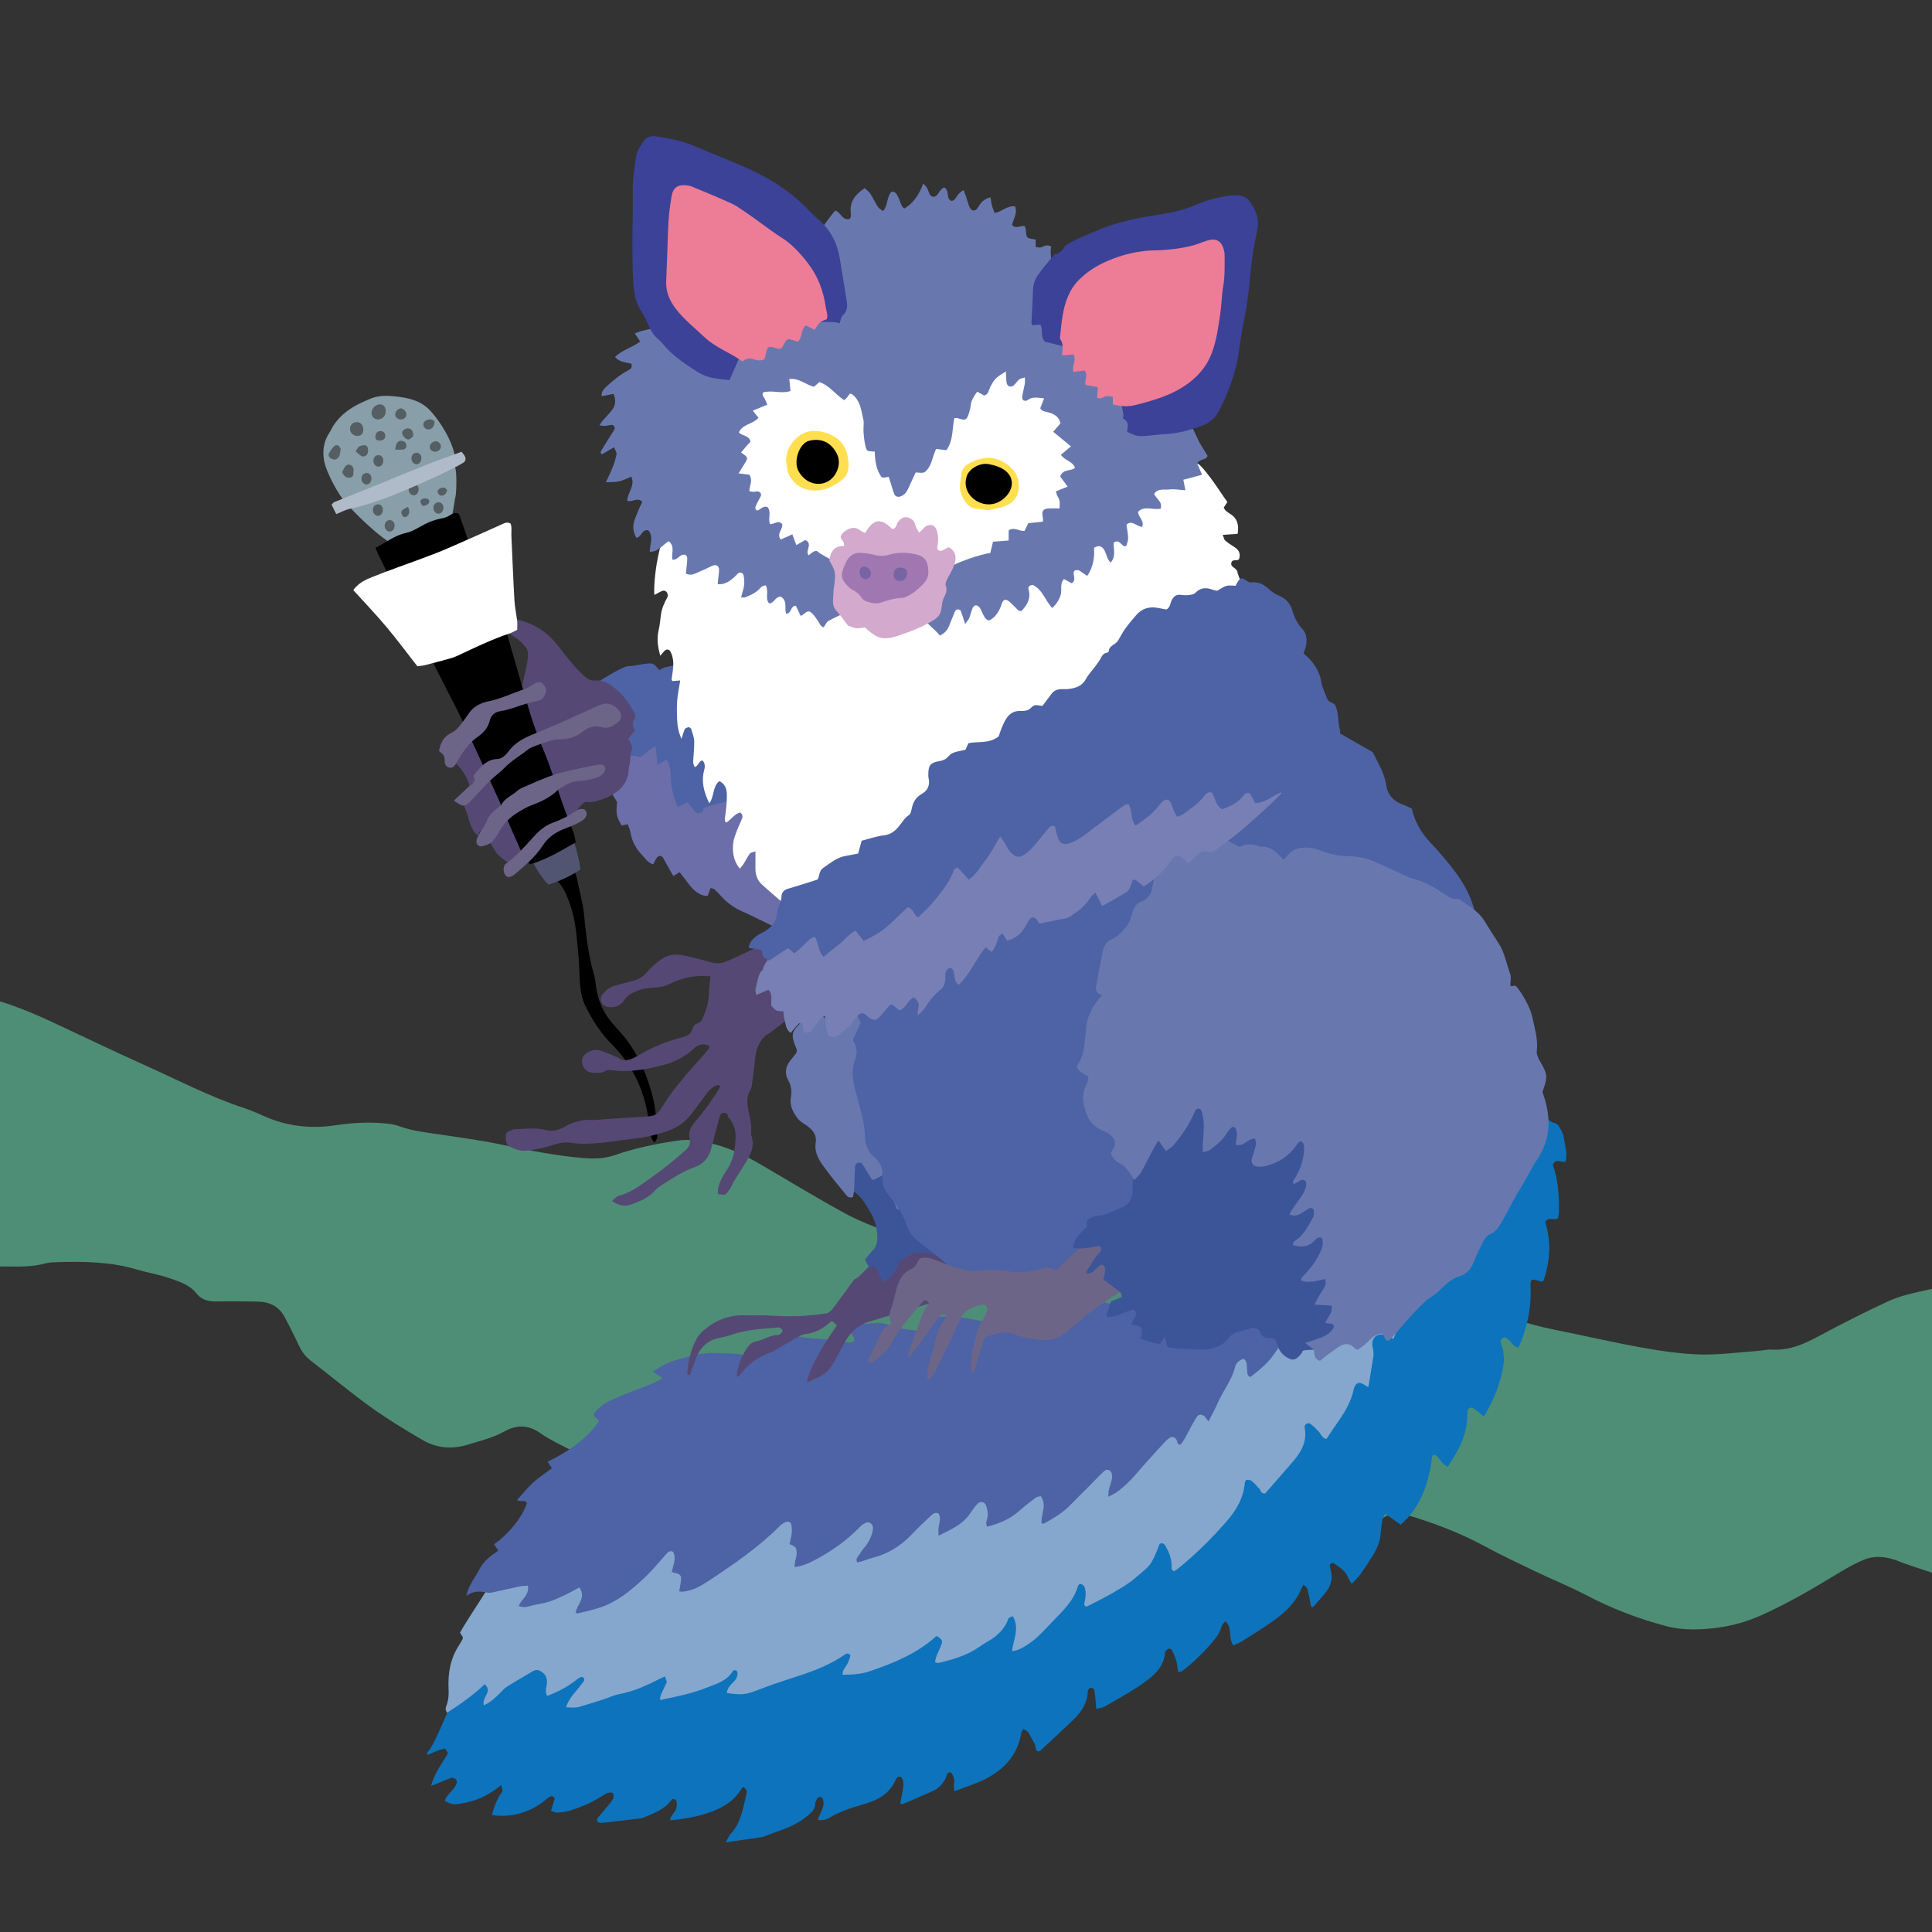 <?xml version="1.0" encoding="iso-8859-1"?>
<!-- Generator: Adobe Illustrator 29.1.0, SVG Export Plug-In . SVG Version: 9.03 Build 55587)  -->
<svg version="1.1" id="&#x30EC;&#x30A4;&#x30E4;&#x30FC;_1"
	 xmlns="http://www.w3.org/2000/svg" xmlns:xlink="http://www.w3.org/1999/xlink" x="0px" y="0px" viewBox="0 0 283.46 283.46"
	 style="enable-background:new 0 0 283.46 283.46;" xml:space="preserve">
<rect x="0" y="0" width="283.46" height="283.46" fill="#333333" stroke="none"/>
<g>
	<defs>
		<rect id="SVGID_1_" x="-7.522" y="-8.525" width="300.504" height="300.503"/>
	</defs>
	<clipPath id="SVGID_00000055699390765778057130000017381747729061888685_">
		<use xlink:href="#SVGID_1_"  style="overflow:visible;"/>
	</clipPath>
</g>
<path style="fill-rule:evenodd;clip-rule:evenodd;fill:#4E8E77;" d="M-21.121,185.051c-1.414-1.963-1.787-4.164-1.505-6.5
	c0.403-3.346,0.153-6.734,0.807-10.072c0.349-1.781,0.482-3.624,0.521-5.445c0.037-1.725-0.136-3.459-0.291-5.183
	c-0.198-2.194,0.486-3.946,2.341-5.209c0.374-0.255,0.655-0.646,1.02-0.915c1.87-1.378,2.656-3.18,2.262-5.493
	c-0.06-0.344,0.028-0.718,0.064-1.073c0.008-0.084,0.079-0.16,0.223-0.425c1.492-0.368,3.1-0.237,4.72,0.056
	c2.877,0.52,5.768,0.966,8.632,1.54c1.428,0.286,2.836,0.716,4.206,1.211c1.718,0.622,3.41,1.322,5.068,2.085
	c4.726,2.176,9.399,4.463,14.147,6.588c4.914,2.2,9.693,4.718,14.836,6.396c1.209,0.393,2.354,0.979,3.541,1.451
	c3.138,1.252,6.413,1.541,9.712,1.041c2.554-0.389,5.085-0.522,7.644-0.246c0.537,0.058,1.09,0.137,1.594,0.326
	c2.081,0.779,4.267,0.989,6.438,1.316c2.79,0.422,5.579,0.786,8.355,1.363c4.192,0.871,8.405,1.747,12.705,2.07
	c1.502,0.112,2.901,0.023,4.303-0.465c2.937-1.021,5.949-1.629,9.032-2.102c2.109-0.322,3.981,0.074,5.897,0.604
	c2.297,0.637,4.429,1.695,6.486,2.9c4.102,2.4,8.166,4.872,12.333,7.15c2.071,1.133,4.312,1.967,6.518,2.829
	c6.301,2.459,12.819,4.23,19.36,5.903c3.445,0.883,6.92,1.646,10.378,2.477c1.993,0.477,4.006,0.419,5.995,0.129
	c1.891-0.274,3.751-0.759,5.627-1.146c0.716-0.147,1.44-0.257,2.154-0.413c1.213-0.266,2.362-0.09,3.472,0.443
	c0.495,0.236,0.989,0.475,1.496,0.685c1.561,0.65,3.157,0.958,4.805,0.358c0.992-0.36,1.952-0.295,2.954-0.014
	c1.141,0.316,2.311,0.518,3.464,0.801c3.423,0.84,6.702-0.076,9.997-0.799c1.335-0.293,2.676-0.576,3.987-0.951
	c2.125-0.609,4.178-0.373,6.175,0.447c1.848,0.757,3.73,1.401,5.555,2.262c3.877,1.823,7.951,3.221,12.184,4.066
	c4.204,0.841,8.379,1.824,12.595,2.582c2.864,0.515,5.771,0.956,8.67,1.046c2.814,0.086,5.642-0.313,8.463-0.511
	c0.73-0.051,1.463-0.246,2.185-0.203c2.584,0.157,4.775-0.859,6.979-2.043c3.298-1.771,6.642-3.465,10.038-5.038
	c1.472-0.682,3.095-1.082,4.688-1.44c3.917-0.882,7.85-1.697,11.789-2.467c1.156-0.226,2.361-0.278,3.544-0.28
	c2.02-0.002,3.28,0.934,3.851,2.847c0.205,0.686,0.31,1.447,0.253,2.158c-0.189,2.367-0.494,4.726-0.709,7.093
	c-0.073,0.804-0.138,1.646,0.012,2.43c0.564,2.959,1.193,5.905,1.853,8.846c0.197,0.881,0.406,1.833,0.891,2.567
	c1.352,2.047,1.912,4.339,2.295,6.685c0.306,1.883,0.473,3.791,0.612,5.697c0.044,0.59-0.207,1.2-0.341,1.905
	c-1.143,0-2.144-0.058-3.136,0.012c-1.616,0.116-2.991,0.69-3.918,2.151c-1.768,2.791-4.551,3.532-7.606,3.5
	c-1.172-0.01-2.378-0.227-3.504-0.563c-2.708-0.812-5.382-1.745-8.065-2.639c-0.694-0.233-1.359-0.564-2.065-0.741
	c-1.346-0.342-2.667-0.406-4.022,0.161c-1.694,0.709-3.223,1.652-4.789,2.604c-3.348,2.036-6.762,3.976-10.366,5.584
	c-3.168,1.415-6.427,1.997-9.818,2.026c-1.352,0.012-2.751-0.148-4.057-0.495c-4.066-1.085-7.977-2.579-11.715-4.546
	c-2.421-1.272-4.975-2.291-7.446-3.474c-2.551-1.225-5.112-2.436-7.602-3.784c-3.557-1.92-7.296-3.323-11.162-4.473
	c-1.699-0.504-3.044-0.135-4.314,0.938c-0.278,0.232-0.553,0.48-0.799,0.747c-1.94,2.104-4.428,3.295-7.155,3.778
	c-1.858,0.329-3.872,0.429-5.714,0.08c-4.482-0.848-9.01-1.547-13.353-3.04c-3.742-1.287-7.325-2.82-10.128-5.759
	c-0.5-0.525-1.184-0.867-1.715-1.366c-1.215-1.145-2.576-1.273-4.073-0.717c-1.281,0.477-2.552,0.992-3.846,1.429
	c-1.624,0.546-3.183,0.455-4.751-0.38c-1.028-0.549-2.181-0.979-3.325-1.179c-1.996-0.348-3.78,0.426-5.407,1.524
	c-0.754,0.509-1.516,1.049-2.139,1.702c-2.25,2.352-5.059,3.519-8.196,4.01c-1.531,0.241-3.068,0.46-4.609,0.582
	c-6.16,0.487-11.942-1.174-17.633-3.242c-1.106-0.402-2.091-1.133-3.181-1.595c-4.46-1.89-9.047-3.413-13.815-4.295
	c-4.278-0.792-8.226-2.391-11.976-4.542c-0.396-0.229-0.782-0.479-1.154-0.743c-1.677-1.188-3.433-1.197-5.169-0.225
	c-1.698,0.951-3.562,1.387-5.391,1.953c-2.3,0.715-4.548,0.537-6.604-0.656c-2.603-1.509-5.184-3.081-7.625-4.836
	c-3.042-2.186-5.918-4.597-8.889-6.881c-0.829-0.64-1.348-1.447-1.774-2.381c-0.604-1.327-1.29-2.615-1.959-3.912
	c-0.849-1.641-2.277-2.303-4.051-2.324c-1.92-0.025-3.84-0.061-5.758-0.02c-1.242,0.026-2.325-0.11-3.177-1.195
	c-1.005-1.28-2.565-1.742-4.02-2.241c-1.545-0.53-3.182-0.791-4.752-1.257c-3.831-1.136-7.754-1.191-11.694-1.066
	c-0.547,0.018-1.115,0.021-1.636,0.166c-1.883,0.523-3.805,0.498-5.727,0.465c-4.478-0.078-8.969,0.16-13.413-0.621
	c-0.449-0.079-0.931-0.017-1.36-0.145c-2.169-0.652-4.323-0.643-6.484,0.031C-20.522,185.16-20.816,185.066-21.121,185.051z"/>
<g>
	<path style="fill-rule:evenodd;clip-rule:evenodd;fill:#0D73BC;" d="M180.959,241.411c-0.828-1.119-0.042-2.572-1.191-3.536
		c-0.22,0.293-0.461,0.484-0.525,0.725c-0.246,0.914-0.779,1.651-1.379,2.349c-1.35,1.566-2.812,3.016-4.468,4.262
		c-0.114,0.087-0.307,0.073-0.531,0.122c-0.098-0.598-0.142-1.163-0.295-1.7c-0.154-0.54-0.399-1.058-0.649-1.565
		c-0.055-0.11-0.315-0.211-0.438-0.174c-0.19,0.06-0.351,0.236-0.511,0.375c-0.034,0.029-0.028,0.108-0.033,0.165
		c-0.142,1.809-1.178,3-2.574,4.054c-1.979,1.49-4.144,2.66-6.276,3.888c-0.366,0.21-0.834,0.242-1.237,0.351
		c-0.098-1.008-0.163-1.906-0.293-2.797c-0.018-0.137-0.318-0.292-0.507-0.322c-0.113-0.019-0.284,0.168-0.389,0.295
		c-0.063,0.078-0.059,0.221-0.064,0.334c-0.085,1.65-0.931,2.927-2.063,4.024c-1.606,1.554-3.254,3.063-4.892,4.587
		c-0.073,0.067-0.206,0.07-0.358,0.12c-0.467-0.246-0.274-0.814-0.508-1.185c-0.334-0.534-0.59-1.119-0.936-1.642
		c-0.135-0.204-0.43-0.299-0.691-0.47c-0.143,0.239-0.272,0.369-0.296,0.517c-0.54,3.362-2.61,5.533-5.541,6.954
		c-1.335,0.647-2.773,1.082-4.298,1.664c-0.026-0.344-0.064-0.598-0.062-0.853c0.002-0.223,0.082-0.448,0.063-0.667
		c-0.059-0.671-0.41-1.316-0.662-1.26c-0.501,0.11-0.455,0.604-0.638,0.939c-0.421,0.775-0.987,1.422-1.8,1.788
		c-1.461,0.658-2.935,1.287-4.408,1.917c-0.088,0.038-0.215-0.018-0.419-0.04c0.139-0.768,0.292-1.528,0.409-2.297
		c0.08-0.513,0.101-1.028-0.209-1.497c-0.123-0.187-0.441-0.237-0.593-0.076c-0.079,0.082-0.191,0.152-0.231,0.249
		c-0.856,2.107-2.612,3.093-4.654,3.677c-1.657,0.474-3.29,0.972-4.805,1.826c-0.569,0.322-1.19,0.709-2.039,0.481
		c0.235-0.55,0.453-1.051,0.666-1.555c0.207-0.491,0.286-1,0.079-1.503c-0.055-0.135-0.229-0.285-0.364-0.3
		c-0.136-0.017-0.351,0.088-0.423,0.206c-0.146,0.238-0.305,0.521-0.311,0.788c-0.017,0.783-0.5,1.251-1.029,1.704
		c-1.377,1.175-3.004,1.868-4.695,2.439c-0.536,0.181-1.062,0.393-1.59,0.593c-0.106,0.041-0.204,0.122-0.312,0.138
		c-1.751,0.259-3.502,0.511-5.507,0.8c0.338-0.579,0.491-0.991,0.77-1.287c0.983-1.044,1.42-2.333,1.763-3.673
		c0.197-0.776,0.373-1.558,0.549-2.34c0.055-0.244-0.02-0.359-0.426-0.817c-0.097,0.054-0.238,0.082-0.287,0.165
		c-1.136,1.962-3.005,2.99-5.029,3.664c-1.724,0.572-3.546,0.862-5.488,1.069c0.005-0.567,0.361-0.869,0.597-1.194
		c0.368-0.509,0.436-1.047,0.311-1.634c-0.055-0.256-0.542-0.415-0.698-0.198c-0.879,1.23-2.191,1.803-3.511,2.366
		c-0.366,0.156-0.749,0.322-1.138,0.372c-1.875,0.244-3.754,0.456-5.635,0.658c-0.199,0.022-0.416-0.09-0.564-0.124
		c-0.232-0.427,0.031-0.625,0.2-0.834c0.544-0.665,1.104-1.317,1.649-1.98c0.145-0.175,0.277-0.365,0.384-0.567
		c0.171-0.32,0.102-0.889-0.131-0.929c-0.256-0.047-0.576-0.018-0.802,0.103c-0.805,0.43-1.551,0.973-2.372,1.359
		c-0.981,0.461-2.006,0.849-3.04,1.18c-0.588,0.189-1.231,0.235-1.855,0.278c-0.256,0.018-0.524-0.14-0.887-0.248
		c0.204-0.675,0.38-1.259,0.556-1.838c-0.233-0.41-0.565-0.382-0.874-0.166c-0.422,0.293-0.789,0.666-1.215,0.953
		c-2.128,1.436-4.465,2.022-7.136,1.662c0.267-1.046,0.632-2.026,1.171-2.945c0.116-0.197,0.333-0.369,0.363-0.574
		c0.036-0.233-0.084-0.49-0.17-0.887c-1.876,1.582-3.901,2.443-6.14,2.759c-1.025,0.146-1.188,0.051-2.142-0.428
		c0.321-1.129,1.623-1.649,1.798-2.869c-0.181-0.43-0.527-0.622-0.959-0.475c-0.645,0.218-1.261,0.514-1.893,0.771
		c-0.245,0.1-0.497,0.189-0.956,0.361c0.503-1.922,1.643-3.281,2.48-4.808c-0.143-0.222-0.263-0.408-0.421-0.653
		c-0.915,0.123-1.701,0.595-2.53,0.899c-0.292-0.279,0.005-0.416,0.121-0.565c1.2-1.533,3.104-6.955,4.23-8.549
		c0.694-0.987,11.115-10.827,12.22-11.522c0.548,0.581,35.508-2.17,35.612-1.745c2.938-0.274,54.999-15.458,56.909-17.807
		c0.108-0.133,36.791-50.004,37.359-51.323c0.473-1.1,6.725-8.155,6.98-9.468c0.155-0.123,2.123,0.608,2.455,0.404
		c0.284-0.176,0.619-0.271,0.983-0.424c0.328,0.35,0.636,0.675,0.964,1.025c0.27,0.014,0.556,0.045,0.841,0.041
		c0.882-0.016,1.553,0.371,2.029,1.084c0.261,0.389,0.48,0.775,1.019,0.816c0.704,0.049,0.936,0.609,1.11,1.152
		c0.139,0.433,0.118,0.914,0.244,1.352c0.372,1.293,0.885,2.485,2.366,2.889c0.197,0.053,0.405,0.249,0.505,0.434
		c0.271,0.5,0.616,1.011,0.698,1.553c0.176,1.178,0.586,2.352,0.286,3.627c-0.572,0.266-1.367-0.631-1.878,0.464
		c0.777,2.136,0.929,4.519,0.903,6.92c-0.003,0.33-0.104,0.661-0.15,0.935c-0.607,0.359-1.362-0.288-1.863,0.545
		c0.89,2.861,0.729,5.779-0.268,8.658c-0.12,0.029-0.236,0.102-0.324,0.076c-1.623-0.479-1.587-0.482-1.549,1.193
		c0.067,2.962-0.55,5.788-1.797,8.505c-0.944-0.169-1.162-1.282-2.045-1.516c-0.475,0.108-0.617,0.44-0.513,0.889
		c0.09,0.389,0.285,0.76,0.331,1.15c0.072,0.615,0.146,1.253,0.062,1.859c-0.38,2.704-1.414,5.179-2.77,7.53
		c-0.025,0.042-0.098,0.055-0.227,0.121c-0.442-0.358-0.898-0.766-1.393-1.118c-0.369-0.265-0.85-0.044-0.922,0.384
		c-0.027,0.168-0.043,0.342-0.038,0.514c0.069,2.909-1.284,5.276-2.862,7.674c-0.279-0.188-0.534-0.307-0.714-0.494
		c-0.236-0.245-0.392-0.568-0.624-0.818c-0.18-0.193-0.448-0.484-0.637-0.455c-0.415,0.061-0.32,0.468-0.372,0.813
		c-0.527,3.579-1.641,6.894-4.555,9.441c-0.705-0.498-1.429-1.01-2.267-1.602c-0.177,0.35-0.354,0.567-0.395,0.81
		c-0.119,0.675-0.21,1.356-0.262,2.04c-0.086,1.176-0.521,2.229-1.122,3.212c-0.599,0.979-1.234,1.935-1.899,2.867
		c-0.324,0.455-0.757,0.832-1.241,1.353c-0.24-0.424-0.432-0.691-0.552-0.985c-0.395-0.973-1.257-1.461-2.047-2.021
		c-0.23-0.163-0.646,0.095-0.615,0.372c0.025,0.222,0.1,0.438,0.155,0.656c0.304,1.202,0.026,2.281-0.74,3.229
		c-0.606,0.75-1.259,1.465-1.862,2.163c-0.408-0.025-0.335-0.298-0.376-0.502c-0.146-0.729-0.273-1.463-0.456-2.184
		c-0.044-0.176-0.275-0.303-0.572-0.612c-0.13,0.239-0.227,0.379-0.287,0.534c-0.738,1.891-2.131,3.273-3.691,4.446
		c-1.601,1.203-3.335,2.23-5.025,3.312C181.865,241.03,181.429,241.186,180.959,241.411z"/>
	<path style="fill-rule:evenodd;clip-rule:evenodd;fill:#85A7CD;" d="M190.02,189.684c0.172-0.274,22.294-26.488,23.043-28.279
		c0.601,0.311,0.975,8.539,0.841,9.168c-0.352,1.659-0.157,3.303,0.096,5.042c-0.408,0.111-0.771,0.211-1.267,0.347
		c-0.163,1.234-0.249,2.543-0.526,3.809c-0.283,1.278-0.688,2.541-1.165,3.761c-0.479,1.218-1.114,2.372-1.702,3.597
		c-0.482-0.131-0.9-0.246-1.274-0.35c-0.141,0.152-0.277,0.234-0.275,0.311c0.028,1.172-0.288,2.272-0.735,3.33
		c-0.843,1.998-1.733,3.977-2.626,6.013c-0.504-0.224-0.893-0.46-1.314-0.572c-1.053-0.28-1.81,0.354-1.783,1.46
		c0.005,0.223,0.114,0.441,0.135,0.665c0.033,0.342,0.084,0.694,0.034,1.028c-0.224,1.467-0.481,2.929-0.746,4.515
		c-0.339-0.198-0.636-0.411-0.964-0.555c-0.421-0.186-0.809-0.019-0.998,0.384c-0.073,0.155-0.143,0.317-0.178,0.484
		c-0.392,1.898-1.408,3.487-2.496,5.043c-0.523,0.748-1.023,1.512-1.516,2.247c-0.665-0.156-0.775-0.734-1.116-1.091
		c-0.391-0.408-0.795-0.817-1.248-1.15c-0.34-0.25-0.914,0.115-0.83,0.527c0.414,2.008-0.457,3.568-1.696,5.004
		c-1.382,1.603-2.779,3.192-4.097,4.705c-0.637,0.031-0.609-0.435-0.823-0.664c-0.386-0.417-0.751-0.861-1.189-1.215
		c-0.179-0.145-0.521-0.089-0.758-0.12c-0.101,0.176-0.197,0.27-0.206,0.373c-0.182,2.212-1.194,4.009-2.632,5.66
		c-2.228,2.561-4.621,4.935-7.267,7.059c-0.166,0.134-0.368,0.222-0.516,0.308c-0.411-0.216-0.321-0.532-0.325-0.792
		c-0.008-1.064-0.387-2.013-0.896-2.919c-0.19-0.339-0.475-0.489-0.863-0.312c-1.298,3.376-1.349,3.099-3.61,5.036
		c-0.905,0.777-1.955,1.396-2.986,2.007c-1.131,0.669-2.317,1.248-3.481,1.859c-0.246,0.129-0.506,0.23-0.707,0.32
		c-0.456-0.246-0.24-0.524-0.197-0.78c0.13-0.74,0.23-1.489-0.093-2.199c-0.075-0.169-0.318-0.305-0.511-0.355
		c-0.104-0.024-0.35,0.14-0.383,0.262c-0.613,2.137-2.149,3.625-3.63,5.136c-1.239,1.265-2.375,2.653-3.921,3.596
		c-0.633,0.384-1.237,0.796-2.148,0.855c0.221-1.707,1.152-3.35,0.12-5.118c-0.215,0.108-0.578,0.171-0.636,0.338
		c-0.537,1.557-1.65,2.571-3.021,3.37c-0.395,0.23-0.792,0.467-1.163,0.732c-1.811,1.298-3.899,1.901-6.023,2.41
		c-0.151,0.037-0.329-0.039-0.556-0.072c0.081-0.948,0.588-1.71,0.902-2.538c0.241-0.638,0.143-0.821-0.617-1.308
		c-0.055,0.015-0.125,0.008-0.161,0.04c-2.825,2.553-6.27,3.933-9.798,5.134c-1.24,0.423-2.555,0.481-3.896,0.49
		c-0.036-0.754,0.479-1.126,0.716-1.624c0.169-0.353,0.3-0.726,0.41-1.102c0.057-0.191-0.271-0.445-0.455-0.383
		c-0.108,0.037-0.228,0.062-0.318,0.125c-2.57,1.812-5.518,2.751-8.469,3.693c-1.363,0.436-2.716,0.909-4.05,1.427
		c-2.03,0.789-2.553,0.872-4.821,0.539c0.063-0.669,0.475-1.133,0.927-1.563c0.393-0.372,0.653-0.804,0.651-1.349
		c0-0.14-0.104-0.35-0.219-0.398c-0.127-0.057-0.414-0.025-0.468,0.066c-0.894,1.526-2.474,1.914-3.967,2.505
		c-2.134,0.845-4.353,1.277-6.729,1.773c0.054-0.357,0.043-0.576,0.121-0.755c0.252-0.575,0.542-1.134,0.808-1.704
		c0.106-0.227,0.095-0.231-0.211-1.002c-0.251,0.114-0.504,0.218-0.747,0.341c-1.894,0.955-3.799,1.859-5.921,2.243
		c-0.833,0.151-1.621,0.554-2.438,0.814c-1.144,0.366-2.292,0.715-3.441,1.054c-0.272,0.08-0.565,0.108-0.849,0.115
		c-0.332,0.007-0.666-0.034-1.125-0.061c0.329-0.839,0.731-1.497,1.26-2.098c0.489-0.558,0.946-1.146,1.39-1.742
		c0.071-0.097,0.045-0.355-0.038-0.454c-0.084-0.102-0.334-0.174-0.441-0.121c-0.304,0.151-0.58,0.36-0.851,0.569
		c-1.226,0.951-2.582,1.637-4.067,2.193c-0.408-0.705-0.062-1.314-0.034-1.91c0.034-0.689-0.176-1.224-0.762-1.621
		c-0.421-0.285-0.828-0.375-1.28-0.108c-1.278,0.758-2.569,1.495-3.828,2.282c-0.38,0.237-0.677,0.612-1.007,0.93
		c-0.694,0.673-1.374,1.367-2.392,1.804c-0.166-0.74,0.271-1.243,0.492-1.771c0.215-0.516,0.092-0.878-0.354-1.319
		c-1.669,1.588-3.549,2.908-5.514,4.178c-0.374-0.45-0.177-0.844-0.062-1.165c0.279-0.778,0.312-1.563,0.271-2.373
		c-0.114-2.28,0.276-4.442,1.552-6.388c0.189-0.285,0.347-0.59,0.513-0.887c0.026-0.047,0.022-0.11,0.045-0.242
		c-0.14-0.228-0.309-0.504-0.428-0.695c0.849-1.633,6.127-9.483,6.963-11.093C75.344,228.413,188.947,191.398,190.02,189.684z"/>
	<path style="fill-rule:evenodd;clip-rule:evenodd;fill:#4D63A5;" d="M162.602,219.604c0.031-0.448,0.015-0.724,0.077-0.98
		c0.121-0.501,0.31-0.982,0.424-1.483c0.062-0.272,0.066-0.57,0.031-0.848c-0.077-0.6-0.712-0.859-1.149-0.443
		c-0.871,0.829-1.7,1.705-2.55,2.557c-0.809,0.813-1.636,1.61-2.431,2.438c-1.089,1.135-2.425,1.906-3.778,2.661
		c-0.083,0.047-0.219,0.007-0.411,0.007c-0.129-1.29,0.852-2.646-0.127-4.006c-0.261,0.079-0.562,0.096-0.763,0.248
		c-0.82,0.621-1.637,1.257-2.406,1.938c-1.359,1.204-2.956,1.875-4.672,2.296c-0.283-0.474-0.092-0.864,0.006-1.228
		c0.178-0.653,0.002-1.259-0.173-1.86c-0.158-0.537-0.854-0.697-1.249-0.279c-0.392,0.414-0.737,0.878-1.048,1.357
		c-1.091,1.684-2.83,2.407-4.69,3.348c-0.006-0.449-0.027-0.701-0.011-0.949c0.052-0.767,0.426-1.526,0.07-2.278
		c-0.474-0.281-0.814-0.052-1.11,0.229c-0.956,0.907-1.932,1.794-2.83,2.754c-1.652,1.764-3.617,2.96-5.968,3.53
		c-0.706,0.172-1.368,0.537-2.088,0.615c-0.273-0.585,0.162-0.825,0.333-1.145c0.191-0.351,0.424-0.685,0.688-0.985
		c0.583-0.659,0.979-1.414,1.213-2.254c0.075-0.267,0.11-0.564,0.074-0.836c-0.062-0.479-0.61-0.792-1.04-0.587
		c-0.303,0.142-0.602,0.339-0.831,0.579c-1.928,2.003-4.167,3.583-6.615,4.873c-0.901,0.477-1.836,0.908-3.018,1.042
		c0.039-0.337,0.055-0.596,0.102-0.848c0.062-0.338,0.192-0.669,0.21-1.007c0.018-0.335,0.025-0.735-0.141-0.992
		c-0.16-0.244-0.549-0.342-0.881-0.528c0.105-0.537,0.248-1.087,0.312-1.645c0.042-0.392,0.006-0.798-0.048-1.192
		c-0.043-0.324-0.503-0.558-0.812-0.408c-0.303,0.145-0.613,0.322-0.848,0.559c-3.101,3.104-6.688,5.58-10.322,7.983
		c-1.186,0.785-2.436,1.533-3.911,1.696c-0.156,0.017-0.319-0.026-0.574-0.05c0.096-0.586,0.221-1.128,0.267-1.674
		c0.059-0.7-0.122-0.865-0.995-1.059c-0.101-0.024-0.198-0.052-0.353-0.093c0.164-0.982,0.732-1.962,0.183-2.975
		c-0.391-0.202-0.66-0.053-0.916,0.233c-1.072,1.194-2.081,2.456-3.247,3.549c-1.927,1.804-3.946,3.52-6.51,4.38
		c-1.078,0.361-2.196,0.597-3.3,0.875c-0.091,0.022-0.208-0.071-0.325-0.115c0.201-1.183,1.6-2.188,0.56-3.697
		c-0.765,0.404-1.453,0.796-2.169,1.135c-0.723,0.342-1.457,0.679-2.214,0.927c-0.702,0.23-1.442,0.357-2.17,0.498
		c-0.755,0.143-1.502,0.546-2.358,0.146c0.42-1.002,1.608-1.599,1.352-2.966c-0.416,0.037-0.806,0.034-1.178,0.11
		c-1.232,0.255-2.458,0.544-3.689,0.807c-0.336,0.07-0.699,0.18-1.02,0.117c-1.006-0.201-1.992-0.366-3.147,0.469
		c0.363-1.714,1.32-2.679,1.886-3.833c0.59-1.204,1.637-2.029,2.807-2.816c-0.269-0.396-0.451-0.666-0.634-0.936
		c2.116-1.423,4.166-3.974,4.821-6.011c-0.273-0.625-0.941-0.102-1.441-0.481c0.809-0.887,1.52-1.789,2.358-2.552
		c0.833-0.757,1.792-1.375,2.76-2.1c-0.234-0.351-0.415-0.62-0.639-0.956c2.943-1.447,5.647-3.196,7.592-6.005
		c-0.33-0.292-0.573-0.508-0.814-0.723c0.017-0.113,0.002-0.241,0.056-0.323c0.625-0.928,1.493-1.502,2.511-1.989
		c2.019-0.965,4.142-1.648,6.201-2.499c0.406-0.167,0.778-0.421,1.339-0.729c-0.559-0.367-0.946-0.624-1.444-0.952
		c1.144-0.792,2.295-1.39,3.552-1.744c1.321-0.37,2.656-0.765,4.012-0.922c1.299-0.151,2.633-0.031,3.949,0.009
		c0.629,0.02,1.257,0.111,1.881,0.2c0.915,0.13,1.683-0.093,2.287-0.888c-0.104-0.281-0.218-0.587-0.327-0.883
		c0.112-0.086,0.188-0.189,0.281-0.207c1.401-0.277,2.803-0.56,4.21-0.803c0.388-0.066,0.818-0.098,1.189,0.001
		c1.733,0.452,3.526,0.359,5.278,0.625c0.847,0.128,1.692,0.275,2.544,0.353c0.236,0.021,0.492-0.175,0.7-0.256
		c0.042-0.995-0.932-1.324-1.169-2.028c0.311-0.388,0.673-0.286,0.998-0.315c1.023-0.092,2.049-0.161,3.072-0.27
		c0.94-0.1,1.843,0.129,2.692,0.43c1.428,0.504,2.923,0.553,4.385,0.819c0.883,0.159,1.095-0.197,0.762-1.106
		c-0.038-0.105-0.118-0.193-0.166-0.296c-0.023-0.049-0.018-0.112-0.04-0.282c0.273-0.1,0.562-0.251,0.869-0.309
		c1.477-0.285,2.966-0.297,4.449-0.059c1.3,0.209,2.592,0.463,3.892,0.684c0.619,0.105,1.242,0.179,1.953-0.071
		c0.07-0.356,0.144-0.726,0.218-1.093c0.099-0.047,0.199-0.139,0.295-0.133c0.281,0.019,0.562,0.072,0.842,0.116
		c1.195,0.187,2.371,0.233,3.579-0.026c1.614-0.348,3.261-0.533,4.889-0.826c0.724-0.129,1.376-0.356,1.988-0.887
		c0.648-0.56,1.536-0.718,2.426-0.293c0.462,0.219,0.972,0.342,1.471,0.471c0.786,0.204,1.461,0.098,1.916-0.694
		c0.129-0.226,0.389-0.43,0.634-0.526c1.169-0.461,2.365-0.848,3.527-1.322c1.324-0.541,2.633-0.732,3.998-0.164
		c0.629,0.262,1.285,0.455,1.931,0.68c0.259,0.09,0.329,0.053,0.893-0.475c-0.603-0.797-1.216-1.605-1.851-2.446
		c0.53-0.684,1.292-0.808,2.003-0.863c1.938-0.151,3.886-0.237,5.829-0.296c0.623-0.018,1.248,0.145,1.874,0.203
		c0.741,0.071,1.485,0.141,2.232,0.158c0.184,0.005,0.462-0.152,0.533-0.309c0.073-0.161,0.015-0.473-0.108-0.613
		c-0.294-0.336-0.658-0.613-0.97-0.891c0.112-0.465,0.442-0.412,0.699-0.377c1.763,0.25,3.545,0.013,5.321,0.277
		c1.046,0.156,2.161-0.218,3.122-0.77c0.282-0.16,0.527-0.447,0.697-0.732c0.383-0.643,0.258-1.093-0.374-1.623
		c-0.174-0.146-0.36-0.273-0.577-0.436c0.162-0.141,0.269-0.289,0.411-0.349c0.735-0.303,1.491-0.559,2.221-0.874
		c2.108-0.908,3.273-2.601,3.864-4.748c0.025-0.092-0.055-0.211-0.108-0.394c-0.676-0.391-1.475,0.915-2.19-0.126
		c0.098-0.073,0.193-0.197,0.31-0.226c1.065-0.252,1.841-0.945,2.498-1.744c0.763-0.928,1.503-1.911,1.86-3.069
		c0.227-0.738,0.644-1.238,1.299-1.494c0.995-0.391,1.396-1.119,1.464-2.115c0.106-1.568,0.965-2.803,1.899-3.948
		c0.976-1.191,2.095-2.269,3.179-3.369c0.178-0.181,0.557-0.368,0.749-0.298c0.723,0.264,1.181-0.221,1.687-0.514
		c0.566,0.125,0.963,0.752,1.604,0.407c0.447-0.241,0.909-0.461,1.391-0.704c0.571,0.967,0.574,1.945,0.419,2.903
		c-0.471,2.902-1.549,5.608-2.784,8.257c-0.023,0.049-0.078,0.084-0.206,0.219c-0.302-0.177-0.62-0.375-0.952-0.55
		c-0.454-0.241-0.947,0.023-1.003,0.536c-0.02,0.17-0.006,0.344,0.006,0.514c0.074,1.05-0.16,2.031-0.59,2.988
		c-0.562,1.253-1.083,2.525-1.603,3.797c-0.354,0.863-0.866,1.605-1.552,2.303c-0.584-0.285-1.136-0.574-1.704-0.828
		c-0.414-0.186-0.816,0.064-0.846,0.531c-0.07,1.029-0.059,2.066-0.186,3.088c-0.283,2.285-0.98,3.77-2.416,5.383
		c-1.323-0.989-1.495-0.996-1.917,0.555c-0.732,2.689-2.3,4.686-4.579,6.219c-1.475,0.988-2.888,2.068-4.341,3.09
		c-0.21,0.146-0.485,0.199-0.781,0.315c-0.091-0.557-0.161-0.995-0.235-1.433c-0.028-0.17-0.011-0.381-0.105-0.5
		c-0.164-0.207-0.373-0.443-0.608-0.51c-0.312-0.09-0.529,0.172-0.619,0.463c-0.562,1.841-1.635,3.393-2.728,4.942
		c-0.94,1.335-2.186,2.32-3.413,3.284c-0.589-0.225-0.411-0.69-0.482-1.054c-0.102-0.543,0.09-1.172-0.504-1.624
		c-0.633,0.178-1.125,0.594-1.276,1.22c-0.469,1.94-1.756,3.472-2.534,5.253c-0.388,0.892-0.867,1.742-1.358,2.719
		c-0.191-0.25-0.349-0.497-0.546-0.705c-0.369-0.387-0.904-0.389-1.183,0.05c-0.458,0.725-0.859,1.487-1.264,2.245
		c-0.349,0.652-0.655,1.329-1.156,1.824c-0.495-0.041-0.391-0.408-0.502-0.64c-0.211-0.438-0.571-0.61-0.959-0.412
		c-0.245,0.124-0.472,0.31-0.66,0.511c-0.821,0.878-1.629,1.767-2.434,2.659c-0.536,0.596-1.069,1.196-1.59,1.806
		c-0.969,1.139-2.004,2.211-3.229,3.081C163.474,219.194,163.108,219.338,162.602,219.604z"/>
</g>
<g>
	<path style="fill-rule:evenodd;clip-rule:evenodd;fill:#4D63A5;" d="M216.521,135.431c-2.566-1.288-5.11-2.583-7.867-3.491
		c-2.176-0.714-4.171-1.966-6.293-2.868c-1.898-0.808-3.883-1.427-5.976-1.419c-2.182,0.005-4.28-0.361-6.288-1.19
		c-2.966-1.224-5.793-0.984-8.525,0.751c-0.558-0.363-1.081-0.781-1.671-1.07c-0.656-0.322-1.354-0.596-2.066-0.762
		c-1.189-0.28-2.404-0.457-3.783-0.71c0.213-0.476,0.324-0.863,0.54-1.174c0.285-0.405,0.758-0.699,0.966-1.128
		c0.801-1.646,2.023-2.33,3.686-1.8c0.282-0.18,0.458-0.237,0.553-0.358c1.36-1.733,1.357-1.736,3.749-0.393
		c1.135-0.946,2.329-1.929,3.506-2.934c0.377-0.322,0.679-0.731,1.065-1.041c0.936-0.755,1.621-1.608,1.669-2.901
		c0.015-0.458,0.35-0.902,0.594-1.485c0.436,0.127,0.8,0.288,1.177,0.329c1.038,0.111,1.541-0.175,1.982-1.082
		c0.179-0.37,0.263-0.796,0.476-1.141c0.506-0.821,0.664-1.646,0.305-2.572c-0.07-0.183,0.091-0.455,0.127-0.614
		c2.302,1.315,4.583,2.619,6.956,3.976c0.739,1.535,1.726,3.036,1.988,4.902c0.181,1.273,1.007,2.246,2.286,2.729
		c0.461,0.174,0.903,0.397,1.468,0.648c0.404,1.921,1.384,3.598,2.793,5.063c1.087,1.131,2.092,2.344,3.074,3.569
		c1.886,2.357,3.254,4.963,3.662,8.001L216.521,135.431z"/>
	<path style="fill-rule:evenodd;clip-rule:evenodd;fill:#6C6EAA;" d="M105.512,116.257c0.792,1.314,7.067-1.016,7.699-1.289
		c-0.547,2.687,3.871,14.354,4.713,15.014c-0.24,0.805-0.964,6.464-1.223,7.332c-1.272-0.342-6.483-3.04-7.579-3.495
		c-1.265-0.523-2.412-1.303-3.337-2.357c-0.302-0.342-0.623-0.672-0.963-0.976c-0.111-0.102-0.311-0.108-0.583-0.192
		c-0.126,0.367-0.247,0.718-0.374,1.087c-0.073,0.025-0.185,0.105-0.28,0.089c-1.087-0.188-1.846-0.855-2.483-1.704
		c-0.442-0.588-0.9-1.164-1.395-1.804c-0.328,0.203-0.56,0.349-0.895,0.556c-0.081-0.115-0.188-0.249-0.271-0.396
		c-0.42-0.751-0.815-1.517-1.255-2.255c-0.241-0.405-0.709-0.377-0.968,0.039c-0.176,0.283-0.312,0.59-0.48,0.915
		c-0.767-0.22-1.128-0.835-1.593-1.323c-0.891-0.932-1.513-1.996-1.727-3.29c-0.071-0.434-0.272-0.846-0.416-1.275
		c-0.376,0.074-0.643,0.125-0.907,0.178c-0.765-1.345-0.822-1.643-0.661-3.415c0.057-0.097-2.889-4.396-2.811-4.471
		c1.826-1.762,2.295-6.011,2.792-6.284c0.4-0.219,6.342-0.054,6.809-0.349C97.567,107.142,105.383,116.752,105.512,116.257z"/>
	<path style="fill-rule:evenodd;clip-rule:evenodd;fill:#564874;" d="M122.777,194.475c-0.599-0.684-0.69-0.736-1.112-0.369
		c-1.021,0.887-2.147,1.479-3.517,1.628c-0.435,0.047-0.86,0.308-1.257,0.53c-1.096,0.615-2.174,1.262-3.26,1.895
		c-0.148,0.087-0.294,0.19-0.455,0.241c-2.033,0.642-3.6,1.921-4.86,3.623c-0.113-0.097-0.244-0.162-0.236-0.208
		c0.217-1.488,0.709-2.87,1.58-4.112c0.309-0.44,0.668-0.774,1.212-0.882c1.119-0.226,2.096-0.935,3.274-0.963
		c0.108-0.002,0.246-0.043,0.316-0.116c0.144-0.15,0.357-0.343,0.345-0.504c-0.013-0.165-0.239-0.356-0.417-0.45
		c-0.129-0.068-0.332-0.004-0.501,0.009c-2.283,0.175-4.569,0.314-6.753,1.103c-0.48,0.174-0.991,0.266-1.493,0.367
		c-1.707,0.346-2.879,1.312-3.485,2.957c-0.312,0.847-0.641,1.689-0.953,2.513c-0.447,0.033-0.354-0.284-0.345-0.452
		c0.093-1.794,0.587-3.482,1.45-5.055c0.188-0.342,0.504-0.615,0.767-0.912c0.075-0.086,0.184-0.139,0.271-0.213
		c1.723-1.486,3.711-2.201,5.992-2.122c0.912,0.032,1.829-0.018,2.742,0c0.8,0.015,1.599,0.087,2.398,0.114
		c0.629,0.02,1.259,0.018,1.889,0.011c0.513-0.005,1.027,0,1.537-0.046c1.136-0.102,2.278-0.184,3.399-0.379
		c0.337-0.061,0.676-0.418,0.907-0.721c0.905-1.183,1.765-2.397,2.644-3.599c0.199-0.274,0.407-0.542,0.513-0.681
		c0.929-0.129,4.562-4.988,5.45-5.111c0.108,0.193,12.133-5.168,11.98-4.67c-0.283,0.923-5.765,12.529-6.476,13.354
		c-0.387,0.119-8.022,2.445-8.464,2.559c-1.771,0.453-3.038,1.533-3.907,3.111c-0.551,1.002-1.079,2.016-1.637,3.014
		c-0.609,1.086-1.488,1.869-2.663,2.319c-0.416,0.159-0.808,0.389-1.245,0.604C118.568,201.263,120.16,198.216,122.777,194.475z"/>
	<path style="fill-rule:evenodd;clip-rule:evenodd;fill:#3C5599;" d="M121.852,164.283c0.527,0.578,8.993,0.939,9.164,0.787
		c0.569,0.438,0.742,11.17,1.204,11.658c0.379,0.402,0.687,0.926,0.864,1.452c0.457,1.355,1.25,2.415,2.404,3.247
		c0.832,0.602,1.629,1.252,2.416,1.911c0.379,0.317,0.698,0.704,1.078,1.094c-0.743,0.352-1.225-0.111-1.721-0.294
		c-0.94-0.35-1.865-0.34-2.847-0.32c-1.029,0.023-1.514,0.99-2.431,1.121c-0.07,0.01-0.109,0.289-0.154,0.444
		c-0.256,0.909-0.831,1.615-1.49,2.251c-0.189,0.185-0.482,0.262-0.822,0.434c-0.237-0.523-0.471-0.971-0.647-1.439
		c-0.237-0.632-0.616-0.958-1.228-0.725c-0.139-0.069-0.217-0.081-0.238-0.124c-0.157-0.297-0.305-0.602-0.496-0.987
		c0.408-0.486,0.786-0.975,1.208-1.421c0.419-0.446,0.57-0.946,0.59-1.552c0.042-1.351-0.24-2.605-0.909-3.776
		c-0.708-1.238-1.377-2.504-2.633-3.302C125.213,173.945,121.787,165.336,121.852,164.283z"/>
	<path style="fill-rule:evenodd;clip-rule:evenodd;fill:#6878AF;" d="M131.615,177.411c-0.678-1.677-1.329-3.286-2.03-5.024
		c-0.562,0.291-0.991,0.516-1.435,0.747c-0.087-0.054-0.239-0.095-0.301-0.191c-0.461-0.737-0.886-1.498-1.367-2.221
		c-0.085-0.127-0.408-0.185-0.583-0.136c-0.175,0.05-0.421,0.263-0.431,0.418c-0.074,1.087-0.086,2.176-0.14,3.267
		c-0.021,0.434-0.095,0.864-0.157,1.292c-0.005,0.042-0.116,0.069-0.191,0.109c-0.534,0.151-0.787-0.293-1.038-0.6
		c-1.108-1.354-2.236-2.699-3.239-4.129c-0.666-0.947-1.234-2.008-1.029-3.258c0.198-1.192-0.435-1.92-1.323-2.543
		c-0.477-0.33-1.021-0.633-1.353-1.08c-0.651-0.883-1.168-1.867-0.962-3.037c0.156-0.895,0.065-1.728-0.392-2.536
		c-0.565-1.003-0.395-1.969,0.29-2.858c0.309-0.404,0.633-0.794,0.908-1.137c0.029-0.223,0.105-0.391,0.057-0.506
		c-0.927-2.198-0.847-2.625,0.84-4.15c0.744-0.674,1.499-1.338,2.24-1.998c0.138,0.081,0.311,0.124,0.342,0.217
		c0.234,0.697,0.41,1.408,1.271,1.629c0.966,0.247,1.914,0.265,2.703-0.402c0.946-0.797,1.833-1.664,2.729-2.516
		c0.363-0.346,0.687-0.73,1.057-1.129c0.697,0.379,1.326,0.721,1.862,1.013c0.403,0.839,0.184,1.538,0.012,2.251
		c-0.154,0.632-0.451,1.326-0.321,1.914c0.304,1.377-0.102,2.559-0.605,3.773c-0.128,0.308-0.226,0.779-0.08,1.025
		c0.588,1.004,0.357,2.008,0.047,2.969c-0.286,0.882-0.266,1.693-0.022,2.566c0.524,1.893,1.016,3.795,1.469,5.706
		c0.217,0.915,0.398,1.854,0.444,2.788c0.062,1.232,0.511,2.244,1.31,3.158c1.308,1.497,1.35,2.216,0.305,3.846
		c-0.154,0.242-0.332,0.473-0.515,0.698C131.953,177.387,131.852,177.373,131.615,177.411z"/>
	<path style="fill-rule:evenodd;clip-rule:evenodd;fill:#4D63A5;" d="M125.126,152.578c0.403-0.888,0.765-1.684,1.164-2.566
		c-0.452-0.797-0.894-1.672-0.618-2.646c0.375-1.315,0.384-2.764,1.417-3.854c0.496-0.521,0.905-1.124,1.362-1.697
		c0.757,0.281,1.433,0.533,2.143,0.798c0.49-0.361,0.955-0.703,1.469-1.08c0.031,0.241,0.068,0.436,0.08,0.633
		c0.045,0.698-0.504,1.663,0.266,2.03c0.944,0.453,1.557-0.486,2.171-1.093c0.156-0.155,0.326-0.306,0.443-0.489
		c1.282-1.979,2.868-3.699,4.672-5.454c0.194,0.162,0.435,0.38,0.695,0.569c0.399,0.29,0.799,0.266,1.226,0.005
		c0.911-0.556,1.472-1.425,2.059-2.268c0.836-1.201,1.648-2.424,2.511-3.699c0.448,0.096,0.852,0.182,1.284,0.275
		c0.965-0.511,1.167-1.646,1.889-2.373c0.821-0.249,1.688-0.418,2.469-0.774c0.79-0.359,1.495-0.904,2.346-1.437
		c0.544,0.145,1.216,0.49,1.859-0.196c1.4-1.481,3.172-2.006,5.179-1.938c0.401,0.013,0.875-0.142,1.203-0.376
		c0.953-0.679,1.855-1.434,2.767-2.17c0.393-0.316,0.763-0.658,1.134-0.979c1.471,1.339,1.473,1.345,3.198,0.482
		c1.039-0.52,2.066-1.058,3.062-1.567c0.765,0.525,0.553,1.183,0.279,1.635c-0.787,1.31,3.549,9.543,3.728,12.604
		c0.064,1.088-11.084,5.203-11.745,6.36c-0.597,1.05-0.768,2.219-0.801,3.397c-0.059,1.84-0.161,3.649-1.146,5.3
		c-0.249,0.417-0.28,0.98-0.352,1.488c-0.156,1.096,0.067,2.041,1.153,2.609c0.115,0.061,0.179,0.221,0.341,0.43
		c-0.087,0.344-0.169,0.764-0.298,1.17c-0.624,1.92-0.408,3.76,0.508,5.536c0.199,0.391,0.432,0.767,0.643,1.151
		c0.621,1.125,1.442,2.016,2.681,2.494c0.601,0.23,1.28,0.402,1.695,1.189c-0.102,0.302-0.202,0.722-0.379,1.106
		c-0.424,0.9-0.314,1.695,0.351,2.433c0.589,0.657,1.061,1.468,1.758,1.964c1.078,0.767,1.26,1.944,1.678,3.006
		c0.294,0.742,0.01,1.416-0.652,1.937c-1.233,0.977-2.623,1.73-4.146,1.929c-1.941,0.25-3.439,1.129-4.835,2.539
		c0.037,1.169-0.13,2.322-0.661,3.516c-0.773,1.73-2.074,2.627-3.717,3.129c-1.458,0.446-2.982,0.678-4.475,1.008
		c-0.351,0.078-0.718,0.129-1.04,0.27c-0.447,0.196-0.84,0.145-1.266-0.042c-1.258-0.546-2.528-0.543-3.867-0.22
		c-1.06,0.254-2.178,0.348-3.27,0.351c-0.708,0.003-1.476-0.118-2.039-0.685c-1.436,0.035-2.185-0.948-2.951-1.947
		c-0.352-0.461-0.78-0.88-1.23-1.248c-1.191-0.975-2.402-1.926-3.627-2.857c-0.842-0.645-1.507-1.44-1.831-2.428
		c-0.562-1.719-1.577-3.146-2.685-4.518c-0.634-0.78-0.999-1.585-0.91-2.617c0.1-1.149-0.236-2.129-1.191-2.912
		c-0.962-0.785-1.362-1.936-1.38-3.135c-0.022-1.493-0.384-2.898-0.788-4.311c-0.199-0.701-0.324-1.424-0.535-2.121
		c-0.498-1.649-0.723-3.277-0.061-4.953C125.879,154.342,125.635,153.398,125.126,152.578z"/>
	<path style="fill-rule:evenodd;clip-rule:evenodd;fill:#4D63A5;" d="M110.767,116.364c0.199,0.53-7.659,1.769-7.571,2.33
		c0.025,0.17-0.148,0.485-0.301,0.54c-0.229,0.085-0.549,0.062-0.779-0.032c-0.185-0.078-0.294-0.335-0.44-0.508
		c-0.252-0.3-0.509-0.599-0.811-0.951c-0.445,0.212-0.844,0.401-1.377,0.654c-0.063-0.103-0.176-0.234-0.233-0.386
		c-0.46-1.239-0.803-2.5-0.821-3.835c-0.013-0.911-0.134-1.807-0.573-2.759c-0.45,0.272-0.847,0.509-1.397,0.84
		c-0.099-0.997-0.179-1.81-0.274-2.761c-1.029,0.353-1.467,1.296-2.392,1.626c-0.246-0.622-7.226,0.228-7.47-0.343
		c-0.176-0.407-1.106-8.195-1.396-8.729c0.734-0.733,6.182-4.308,7.249-4.312c0.794-0.002,1.581-0.239,2.377-0.333
		c1.289-0.151,1.291-0.138,2.165,0.903c0.279-0.138,0.568-0.281,0.851-0.421c0.087,0.117,6.731-1.771,6.735-1.686
		C104.357,97.308,110.48,115.608,110.767,116.364z"/>
	<path style="fill-rule:evenodd;clip-rule:evenodd;fill:#564874;" d="M70.194,122.556c-0.756-0.151-1.434-2.17-1.492-2.619
		c-0.051-0.402-0.83-1.83-0.531-2.176c2.559-2.957-2.254-6.592-2.443-6.983c1.246-2.375,3.394-4.133,3.491-4.189
		c1.07-0.638,3.795-3.141,4.364-3.317c1.037-0.322,1.748-0.398,2.792-0.698c0.714-0.205,0.465-0.736,0.176-0.873
		c-0.173-1.371,1.515-5.507,0.68-6.607c-1.079-1.423-2.521-2.277-4.182-2.86c-0.855-0.299-1.675-0.722-2.474-1.158
		c-0.384-0.21-0.778-0.502-0.828-1.117c0.463-0.485,1.066-0.522,1.692-0.369c0.888,0.219,1.768,0.472,2.645,0.728
		c0.821,0.24,1.634,0.516,2.457,0.752c2.225,0.644,3.999,1.925,5.397,3.753c1.151,1.502,2.308,2.996,3.705,4.29
		c0.442,0.41,0.901,0.771,1.499,0.721c1.834-0.155,2.998,1.01,4.122,2.13c0.719,0.717,1.236,1.649,1.778,2.525
		c0.157,0.254,0.238,0.783,0.089,0.957c-0.526,0.614-0.191,1.18,0.008,1.744c-0.325,0.4-0.61,0.753-0.95,1.171
		c0.193,0.394,0.388,0.791,0.593,1.208c-0.079,0.354-0.188,0.735-0.247,1.123c-0.06,0.395-0.054,0.799-0.105,1.196
		c-0.045,0.339-0.17,0.672-0.184,1.011c-0.077,1.879-1.165,3.057-2.719,3.875c-0.653,0.345-1.372,0.587-2.086,0.791
		c-0.426,0.12-0.928,0.189-1.344,0.081c-0.809-0.21-2.289,2.827-2.914,3.258c-1.189,0.821-6.845,6.18-6.981,6.284
		c-0.534,0.403-2.796-1.393-3.293-1.965c-0.111-0.128-1.52-2.449-1.596-2.574C71.808,121.795,70.199,121.428,70.194,122.556z"/>
	<g>
		<path style="fill-rule:evenodd;clip-rule:evenodd;" d="M96.047,167.656c-0.208-0.282-0.406-0.441-0.453-0.635
			c-0.146-0.609-0.279-1.229-0.339-1.852c-0.293-3.001-1.138-5.814-2.7-8.416c-0.774-1.287-1.701-2.447-2.754-3.495
			c-1.688-1.683-2.943-3.656-3.967-5.775c-0.365-0.757-0.578-1.626-0.673-2.466c-0.159-1.418-0.151-2.854-0.25-4.281
			c-0.085-1.198-0.211-2.393-0.336-3.587c-0.177-1.708-0.503-3.376-1.131-4.993c-0.442-1.136-0.898-2.233-1.87-3.025
			c-0.315-0.254-0.363-0.568-0.218-0.913c0.125-0.294,0.377-0.438,0.692-0.365c0.508,0.117,0.864-0.221,1.286-0.374
			c0.428-0.155,0.823,0.025,0.985,0.435c0.146,0.37,0.291,0.75,0.367,1.139c0.318,1.626,0.786,3.213,0.972,4.876
			c0.332,3.008,0.601,6.034,1.46,8.962c0.176,0.602,0.256,1.235,0.335,1.859c0.299,2.368,1.375,4.375,2.989,6.059
			c2.025,2.111,3.475,4.57,4.448,7.273c0.654,1.817,1.188,3.706,1.34,5.663c0.079,1.025,0.172,2.049,0.202,3.075
			C96.44,167.059,96.218,167.303,96.047,167.656z"/>
		<path style="fill-rule:evenodd;clip-rule:evenodd;fill:#889EA8;" d="M50.89,73.943c-1.294-1.345-2.998-4.643-3.314-6.227
			c-0.301-1.509-0.105-2.969,0.785-4.282c0.033-0.047,0.064-0.096,0.089-0.147c1.231-2.564,3.504-3.837,5.999-4.828
			c1.095-0.434,2.263-0.433,3.395-0.317c1.95,0.2,3.88,0.581,5.294,2.118c1.381,1.501,3.289,4.432,3.638,6.875
			c0.523,1.921-0.721,0.644-0.872,0.699C60.694,69.718,56.211,72.132,50.89,73.943z"/>
		<path style="fill-rule:evenodd;clip-rule:evenodd;fill:#889EA8;" d="M66.765,68.563c0.275,0.482,0.24,3.973,0.01,4.507
			c-0.349,2.095-0.461,3.913-1.745,4.539c-1.336,0.653-3.083,0.646-4.364,1.397c-1.404,0.824-1.345,1.114-2.793,0.873
			c-1.745-0.523-6.112-4.886-6.983-5.936c0.425-0.403,12.525-4.863,15.536-6.109C66.465,67.817,66.62,68.508,66.765,68.563z"/>
		<path style="fill-rule:evenodd;clip-rule:evenodd;fill:#525571;" d="M83.716,122.243c0.536,0.811,1.382,4.446,1.449,5.324
			c-1.442,0.973-2.988,1.659-4.655,2.226c-0.753-0.506-2.246-2.939-2.562-3.828C79.581,125.178,82.017,123.063,83.716,122.243z"/>
		<g>
			<path style="fill-rule:evenodd;clip-rule:evenodd;fill:#545E63;" d="M56.588,60.349c-0.022,0.719-0.473,1.175-1.167,1.183
				c-0.524,0.005-0.954-0.476-0.903-1.01c0.063-0.663,0.577-1.171,1.208-1.198C56.246,59.3,56.609,59.731,56.588,60.349z"/>
			<path style="fill-rule:evenodd;clip-rule:evenodd;fill:#545E63;" d="M53.31,63.003c0.023,0.541-0.279,0.921-0.758,0.951
				c-0.65,0.042-1.142-0.351-1.195-0.957c-0.049-0.546,0.338-1.008,0.889-1.062C52.846,61.875,53.277,62.308,53.31,63.003z"/>
			<path style="fill-rule:evenodd;clip-rule:evenodd;fill:#545E63;" d="M49.988,65.854c-0.055,0.374-0.074,0.604-0.126,0.826
				c-0.174,0.73-0.825,0.973-1.438,0.504c-0.142-0.108-0.268-0.443-0.201-0.576c0.199-0.404,0.466-0.786,0.769-1.121
				c0.12-0.133,0.465-0.222,0.604-0.146C49.797,65.453,49.903,65.733,49.988,65.854z"/>
			<path style="fill-rule:evenodd;clip-rule:evenodd;fill:#545E63;" d="M50.226,69.29c0.013-0.059,0.013-0.12,0.038-0.166
				c0.265-0.479,0.493-1.181,1.179-0.892c0.59,0.248,0.412,0.962,0.377,1.494c-0.009,0.135-0.299,0.346-0.471,0.358
				C50.782,70.127,50.401,69.83,50.226,69.29z"/>
			<path style="fill-rule:evenodd;clip-rule:evenodd;fill:#545E63;" d="M52.189,66.219c0.184-0.273,0.282-0.576,0.488-0.691
				c0.266-0.15,0.619-0.219,0.926-0.195c0.3,0.024,0.462,0.547,0.384,1.005c-0.087,0.51-0.544,0.791-0.985,0.554
				C52.724,66.741,52.502,66.483,52.189,66.219z"/>
			<path style="fill-rule:evenodd;clip-rule:evenodd;fill:#545E63;" d="M64.69,65.503c0,0.457-0.422,0.798-0.945,0.761
				c-0.368-0.026-0.683-0.312-0.696-0.631c-0.017-0.435,0.399-0.859,0.872-0.89C64.305,64.719,64.688,65.098,64.69,65.503z"/>
			<path style="fill-rule:evenodd;clip-rule:evenodd;fill:#545E63;" d="M59.62,60.772c0.034,0.395-0.311,0.759-0.732,0.772
				c-0.45,0.014-0.829-0.245-0.896-0.615c-0.076-0.412,0.286-0.903,0.741-1.002C59.092,59.848,59.579,60.31,59.62,60.772z"/>
			<path style="fill-rule:evenodd;clip-rule:evenodd;fill:#545E63;" d="M63.737,61.776c0.066,0.683-0.299,1.169-0.794,1.226
				c-0.395,0.045-0.784-0.259-0.827-0.646c-0.05-0.436,0.343-0.792,1.029-0.83C63.359,61.514,63.585,61.708,63.737,61.776z"/>
			<path style="fill-rule:evenodd;clip-rule:evenodd;fill:#545E63;" d="M60.597,64.017c-0.157,0.118-0.386,0.422-0.654,0.461
				c-0.418,0.062-0.97-0.627-0.935-1.034c0.028-0.318,0.508-0.623,0.921-0.584C60.403,62.904,60.676,63.3,60.597,64.017z"/>
			<path style="fill-rule:evenodd;clip-rule:evenodd;fill:#545E63;" d="M57.977,65.967c0.153-1.071,0.468-1.388,1.091-1.265
				c0.335,0.066,0.576,0.38,0.553,0.727c-0.022,0.328-0.217,0.508-0.526,0.533C58.771,65.988,58.445,65.967,57.977,65.967z"/>
			<path style="fill-rule:evenodd;clip-rule:evenodd;fill:#545E63;" d="M55.6,68.455c-0.371,0.047-0.736-0.263-0.802-0.679
				c-0.081-0.514,0.183-0.929,0.63-0.992c0.4-0.058,0.757,0.232,0.804,0.653C56.289,67.95,56.007,68.404,55.6,68.455z"/>
			<path style="fill-rule:evenodd;clip-rule:evenodd;fill:#545E63;" d="M53.853,71.074c-0.37,0.047-0.735-0.263-0.801-0.68
				c-0.081-0.513,0.184-0.929,0.631-0.992c0.399-0.057,0.755,0.232,0.804,0.653C54.543,70.568,54.262,71.022,53.853,71.074z"/>
			<path style="fill-rule:evenodd;clip-rule:evenodd;fill:#545E63;" d="M61.185,68.105c-0.37,0.047-0.735-0.263-0.801-0.679
				c-0.082-0.514,0.184-0.929,0.631-0.992c0.4-0.057,0.755,0.232,0.804,0.653C61.875,67.6,61.594,68.055,61.185,68.105z"/>
			<path style="fill-rule:evenodd;clip-rule:evenodd;fill:#545E63;" d="M55.53,75.67c-0.37,0.048-0.735-0.263-0.801-0.679
				c-0.082-0.514,0.183-0.929,0.631-0.992c0.399-0.058,0.755,0.232,0.804,0.652C56.221,75.165,55.939,75.619,55.53,75.67z"/>
			<path style="fill-rule:evenodd;clip-rule:evenodd;fill:#545E63;" d="M57.256,77.987c-0.37,0.047-0.735-0.263-0.801-0.679
				c-0.082-0.514,0.184-0.929,0.63-0.992c0.4-0.058,0.756,0.232,0.805,0.652C57.946,77.482,57.664,77.937,57.256,77.987z"/>
			<path style="fill-rule:evenodd;clip-rule:evenodd;fill:#545E63;" d="M64.413,75.369c-0.37,0.047-0.735-0.263-0.801-0.68
				c-0.082-0.513,0.184-0.928,0.63-0.992c0.399-0.057,0.756,0.233,0.805,0.653C65.103,74.864,64.821,75.318,64.413,75.369z"/>
			<path style="fill-rule:evenodd;clip-rule:evenodd;fill:#545E63;" d="M60.776,72.666c-0.37,0.047-0.735-0.263-0.8-0.679
				c-0.083-0.513,0.183-0.929,0.629-0.992c0.4-0.057,0.756,0.232,0.805,0.653C61.467,72.161,61.185,72.615,60.776,72.666z"/>
			<path style="fill-rule:evenodd;clip-rule:evenodd;fill:#545E63;" d="M56.527,63.914c0.01,0.445-0.23,0.672-0.76,0.718
				c-0.44,0.039-0.695-0.159-0.691-0.531c0.008-0.568,0.302-0.871,0.824-0.846C56.276,63.271,56.516,63.526,56.527,63.914z"/>
			<path style="fill-rule:evenodd;clip-rule:evenodd;fill:#545E63;" d="M65.604,71.918c-0.089,0.57-0.605,0.946-1,0.77
				c-0.177-0.079-0.365-0.302-0.4-0.487c-0.069-0.378,0.482-0.744,0.993-0.641C65.367,71.594,65.499,71.82,65.604,71.918z"/>
			<path style="fill-rule:evenodd;clip-rule:evenodd;fill:#545E63;" d="M59.854,74.369c0.293,0.575,0.262,0.999-0.11,1.354
				c-0.102,0.098-0.304,0.172-0.433,0.142c-0.134-0.033-0.289-0.183-0.341-0.319C58.757,75.005,58.899,74.82,59.854,74.369z"/>
			<path style="fill-rule:evenodd;clip-rule:evenodd;fill:#545E63;" d="M62.001,74.223c-0.088-0.147-0.297-0.349-0.316-0.568
				c-0.032-0.327,0.303-0.551,0.708-0.524c0.275,0.018,0.577,0.085,0.586,0.447C62.987,73.919,62.576,74.218,62.001,74.223z"/>
		</g>
		<path style="fill-rule:evenodd;clip-rule:evenodd;" d="M62.76,95.59c1.32-0.396,7.778-7.896,8.73-8.205
			c0.186,0.505,1.745,1.923,1.92,2.443c1.146,3.418,3.68,12.896,4.842,16.309c0.425,1.246,0.887,2.483,1.4,3.694
			c1.119,2.636,1.948,5.375,2.885,8.077c0.505,1.459,1.106,2.886,1.636,4.337c0.15,0.414,0.195,0.867,0.298,1.344
			c-2.218,1.254-4.307,2.549-6.712,3.219c-1.018-0.86-1.361-2.11-1.88-3.235c-1.005-2.182-1.883-4.425-2.875-6.615
			c-1.674-3.701-3.397-7.378-5.095-11.069C66.783,103.445,63.954,98.205,62.76,95.59z"/>
		<path style="fill-rule:evenodd;clip-rule:evenodd;" d="M67.326,75.398c0.353,0.801,3.443,10.094,3.813,10.94
			c-3.878,2.329-8.625-0.787-12.918,0.698c-0.305-0.888-2.836-5.788-3.134-6.657c1.52-0.773,2.785-1.823,4.473-2.183
			c0.976-0.208,1.867-0.828,2.782-1.292c0.717-0.362,1.457-0.647,2.244-0.799c0.505-0.096,0.984-0.207,1.435-0.511
			C66.378,75.354,66.824,75.118,67.326,75.398z"/>
		<path style="fill-rule:evenodd;clip-rule:evenodd;fill:#FFFFFF;" d="M51.829,86.573c0.827-1.1,1.851-1.54,2.838-1.936
			c2.441-0.977,4.93-1.83,7.394-2.752c1.23-0.461,2.461-0.927,3.664-1.449c2.623-1.137,5.23-2.304,7.837-3.475
			c0.421-0.191,0.809-0.443,1.342-0.151c0.233,0.564,0.096,1.198,0.126,1.814c0.148,3.146,0.266,6.293,0.446,9.436
			c0.059,1.025,0.284,2.04,0.403,3.063c0.047,0.391,0.008,0.792,0.008,1.273c-0.354,0.177-0.686,0.392-1.047,0.514
			c-2.664,0.889-5.186,2.111-7.72,3.303c-0.36,0.169-0.742,0.301-1.125,0.407c-1.214,0.335-2.429,0.66-3.648,0.969
			c-0.327,0.084-0.669,0.105-1.108,0.171c-1.502-1.922-2.959-3.898-4.533-5.773C55.161,90.149,53.496,88.415,51.829,86.573z"/>
		<path style="fill-rule:evenodd;clip-rule:evenodd;fill:#B0BBC9;" d="M67.723,66.281c0.188,0.259,0.396,0.465,0.504,0.715
			c0.151,0.342,0.085,0.685-0.262,0.896c-0.392,0.239-0.791,0.466-1.2,0.67c-0.969,0.486-1.934,0.983-2.923,1.427
			c-4.065,1.828-8.116,3.693-12.508,4.659c-0.651,0.142-1.26,0.485-2,0.781c-0.247-0.496-0.463-0.932-0.689-1.388
			c0.161-0.153,0.26-0.314,0.399-0.371c2.175-0.884,4.358-1.748,6.532-2.63c2.325-0.944,4.64-1.921,6.975-2.844
			C64.246,67.529,65.97,66.928,67.723,66.281z"/>
	</g>
	<path style="fill-rule:evenodd;clip-rule:evenodd;fill:#6D6588;" d="M66.594,117.461c0.725-0.679,1.354-1.253,1.965-1.847
		c0.479-0.468,1.347-0.718,0.947-1.707c-0.052-0.127,0.182-0.403,0.327-0.569c0.836-0.945,1.626-1.921,3.075-1.969
		c0.719-0.023,1.269-0.547,1.68-1.104c0.887-1.203,2.102-1.905,3.444-2.453c1.322-0.54,2.645-1.076,3.951-1.654
		c1.933-0.857,3.845-1.757,5.776-2.619c1.266-0.562,2.172-0.335,3.037,0.707c0.499,0.6,0.426,1.309-0.201,1.772
		c-0.693,0.513-1.345,0.96-2.348,0.669c-0.952-0.277-1.919-0.024-2.735,0.642c-1.068,0.871-2.311,1.192-3.682,1.147
		c-0.44-0.014-0.895,0.145-1.327,0.271c-0.548,0.161-1.088,0.355-1.62,0.564c-0.476,0.188-1.001,0.334-1.393,0.642
		c-1.161,0.924-2.474,1.652-3.513,2.744c-0.588,0.62-1.306,1.113-1.928,1.704c-0.661,0.627-1.28,1.298-1.911,1.958
		c-0.436,0.454-0.832,0.948-1.292,1.374C68.118,118.406,67.835,118.371,66.594,117.461z"/>
	<path style="fill-rule:evenodd;clip-rule:evenodd;fill:#6D6588;" d="M88.096,112.163c0.171,0.045,0.39,0.038,0.484,0.143
		c0.133,0.146,0.281,0.409,0.235,0.566c-0.194,0.653-0.707,1.059-1.328,1.238c-0.763,0.22-1.554,0.435-2.338,0.461
		c-0.899,0.032-1.681,0.261-2.404,0.768c-0.28,0.196-0.639,0.302-0.874,0.537c-1.118,1.124-2.506,1.758-3.962,2.303
		c-0.585,0.218-1.136,0.539-1.675,0.859c-1.25,0.742-2.311,1.682-3.006,2.993c-0.212,0.402-0.481,0.776-0.748,1.147
		c-0.427,0.598-1.072,0.843-1.753,0.982c-0.56,0.114-0.967-0.403-0.787-0.966c0.07-0.218,0.141-0.441,0.254-0.639
		c0.424-0.734,0.966-1.421,1.271-2.2c0.338-0.867,1.002-1.355,1.655-1.896c0.131-0.11,0.335-0.177,0.4-0.314
		c0.504-1.055,1.613-1.418,2.412-2.132c0.252-0.225,0.571-0.392,0.885-0.523c1.526-0.64,3.03-1.357,4.603-1.858
		c1.571-0.501,3.214-0.789,4.828-1.15C86.856,112.346,87.48,112.267,88.096,112.163z"/>
	<path style="fill-rule:evenodd;clip-rule:evenodd;fill:#6D6588;" d="M64.409,110.188c0.229-1.208,0.676-2.117,1.789-2.646
		c0.725-0.345,1.245-0.989,1.71-1.652c0.262-0.373,0.552-0.727,0.8-1.109c0.696-1.084,1.755-1.645,2.953-1.882
		c1.867-0.371,3.56-1.229,5.352-1.805c0.532-0.172,0.989-0.566,1.497-0.826c0.364-0.186,0.77-0.313,1.115,0.028
		c0.383,0.38,0.62,0.844,0.428,1.393c-0.196,0.562-0.546,1.034-1.174,1.141c-1.917,0.323-3.67,1.234-5.596,1.541
		c-0.722,0.114-1.266,0.662-1.426,1.354c-0.254,1.094-0.929,1.791-1.794,2.4c-1.292,0.91-2.16,2.191-2.941,3.532
		c-0.293,0.502-0.545,1.122-1.235,0.96c-0.58-0.137-0.668-0.742-0.655-1.273C65.244,110.742,64.732,110.5,64.409,110.188z"/>
	<path style="fill-rule:evenodd;clip-rule:evenodd;fill:#6D6588;" d="M74.674,128.71c-0.171-0.053-0.228-0.062-0.276-0.087
		c-0.578-0.294-0.7-1.529-0.157-1.92c1.542-1.111,2.781-2.534,4.043-3.925c0.818-0.902,1.678-1.657,2.861-2.083
		c1.174-0.421,2.305-0.977,3.348-1.696c0.674-0.465,1.281-0.395,1.497,0.045c0.199,0.401,0.041,0.923-0.524,1.317
		c-0.461,0.324-0.994,0.553-1.51,0.784c-0.625,0.279-1.29,0.474-1.895,0.783c-0.972,0.497-1.797,1.146-2.411,2.102
		c-1.092,1.699-2.652,2.974-4.165,4.28C75.242,128.52,74.892,128.606,74.674,128.71z"/>
	<path style="fill-rule:evenodd;clip-rule:evenodd;fill:#FFFFFF;" d="M122.925,68.756c0.642-0.054,26.523,12.005,27.207,10.686
		c0.596,0.405,20.902-12.149,20.949-13.093c0.893-0.45,3.684,1.423,4.567,1.643c0.708,0.176,3.134,3.752,3.515,4.341
		c0.278,0.43,0.582,0.844,0.913,1.318c-0.164,0.254-0.34,0.529-0.528,0.821c0.082,0.139,0.142,0.315,0.262,0.424
		c0.211,0.192,0.45,0.357,0.692,0.509c1.072,0.673,1.29,1.649,1.083,2.915c-0.715,0.052-1.375,0.099-2.176,0.157
		c0.137,0.349,0.167,0.664,0.339,0.815c0.43,0.374,0.912,0.693,1.397,0.998c0.679,0.426,0.888,0.998,0.654,1.729
		c-0.062,0.059-0.096,0.115-0.143,0.13c-0.352,0.117-0.889-0.103-1.005,0.441c-0.101,0.487,0.382,0.648,0.661,0.916
		c0.08,0.076,0.132,0.182,0.246,0.347c-0.199,0.235,2.881,6.763,2.614,6.848c-1.072,0.343-28.457,17.238-29.328,18.592
		c-0.059,0.093-23.295,19.708-23.566,20.687c-0.06,0.217-14.249,2.586-14.664,3.928c-0.746-0.554-4.428-3.732-4.941-4.247
		c-0.578-0.58-0.836-1.356-0.834-2.195c0.002-0.799,0-1.597,0-2.568c-0.386,0.155-0.706,0.183-0.833,0.355
		c-0.337,0.454-0.581,0.978-0.882,1.459c-0.142,0.229-0.332,0.428-0.579,0.741c-0.966-1.196-1.107-2.483-0.962-3.804
		c0.067-0.614,0.326-1.213,0.546-1.802c0.219-0.589,0.509-1.151,0.74-1.736c0.136-0.345,0.071-0.669-0.279-0.908
		c-0.846,0.226-1.298,1.04-2.055,1.506c-0.332-0.424-0.137-0.815-0.109-1.18c0.03-0.397,0.119-0.79,0.144-1.187
		c0.04-0.682,0.108-1.37,0.06-2.049c-0.051-0.701-0.343-1.316-1.091-1.697c-1.021,0.856-0.733,2.258-1.462,3.271
		c-0.749-1.535-1.214-3.062-0.784-4.759c0.125-0.491,0.229-1.019-0.19-1.524c-0.6,0.004-0.586,0.777-1.18,0.965
		c-0.076-0.233-0.227-0.474-0.22-0.708c0.033-1.027,0.179-2.054,0.151-3.078c-0.016-0.609-0.261-1.218-0.444-1.813
		c-0.038-0.122-0.275-0.273-0.397-0.253c-0.199,0.03-0.474,0.144-0.548,0.302c-0.191,0.402-0.289,0.847-0.47,1.416
		c-0.462-0.997-0.613-1.923-0.648-2.865c-0.032-0.918-0.064-1.842,0.009-2.754c0.076-0.949,0.278-1.887,0.446-2.958
		c-0.469,0.037-0.79,0.062-1.132,0.09c-0.036-0.059-0.144-0.149-0.135-0.226c0.048-0.45,0.133-0.897,0.189-1.347
		c0.114-0.922,0.102-1.831-0.323-2.692c-0.215-0.431-0.59-0.489-0.952-0.12c-0.183,0.186-0.338,0.399-0.57,0.676
		c-0.392-1.367-0.538-2.579-0.229-3.837c0.177-0.719,0.214-1.471,0.32-2.207c0.136-0.923,0.506-1.755,0.959-2.564
		c0.088-0.155,0.041-0.452-0.049-0.631c-0.141-0.283-0.452-0.382-0.739-0.271c-0.358,0.139-0.686,0.353-1.123,0.585
		c-0.199-1.467,0.435-9.159,3.315-12.039C99.865,75.167,122.784,69.016,122.925,68.756z"/>
	<path style="fill-rule:evenodd;clip-rule:evenodd;fill:#564874;" d="M104.25,143.243c-2.429-0.194-4.094,0.171-6.228,1.228
		c-1.175,0.582-2.988,0.324-4.223,0.785c-0.861,0.322-1.664,0.669-2.229,1.505c-0.59,0.872-1.517,1.183-2.582,0.921
		c-0.796-0.196-1.098-1.086-0.604-1.765c0.493-0.676,1.156-1.11,1.948-1.335c0.881-0.25,1.771-0.467,2.656-0.698
		c0.729-0.192,1.305-0.532,1.825-1.149c0.69-0.819,1.536-1.555,2.438-2.135c0.996-0.642,2.19-0.628,3.334-0.373
		c1.282,0.287,2.552,0.632,3.82,0.977c0.505,0.138,0.975,0.185,1.511,0.071c1.118-0.236,5.12-2.449,6.246-2.652
		c0.763-0.138,5.823-3.253,6.284-2.619c-0.873,1.38,1.691,7.768,2.356,8.641c0.006,0.869-7.423,6.665-7.958,6.955
		c-1.066,0.578-1.51,1.508-1.852,2.556c-0.07,0.215-0.113,0.442-0.142,0.669c-0.153,1.247-0.288,2.496-0.451,3.74
		c-0.061,0.454-0.069,0.969-0.296,1.336c-0.668,1.091-0.473,2.217-0.23,3.33c0.222,1.015,0.435,2.015,0.322,3.059
		c-0.007,0.057-0.023,0.121-0.004,0.171c0.761,1.945-0.377,3.427-1.279,4.918c-0.531,0.878-1.165,1.691-1.583,2.644
		c-0.157,0.359-0.408,0.686-0.661,0.991c-0.269,0.325-0.306,0.312-1.328,0.19c-0.096-0.809,0.179-1.547,0.529-2.26
		c0.202-0.409,0.434-0.811,0.696-1.184c1.075-1.522,1.344-3.263,1.356-5.061c0.004-1.059-0.343-2.021-1.146-2.873
		c0.165-0.582-0.952-0.874-1.177-0.049c-0.436,1.6-0.833,3.21-1.267,4.811c-0.351,1.305-1.139,2.212-2.443,2.67
		c-1.798,0.635-3.368,1.703-4.955,2.73c-0.287,0.185-0.59,0.381-0.802,0.64c-0.918,1.118-2.205,1.586-3.488,2.083
		c-1.009,0.392-1.868,0.131-2.849-0.492c0.275-0.26,0.448-0.454,0.653-0.611c0.134-0.1,0.304-0.169,0.468-0.211
		c1.828-0.467,3.23-1.645,4.731-2.697c1.696-1.189,3.285-2.486,4.83-3.855c0.576-0.51,0.893-1.015,0.704-1.781
		c-0.244-0.994,0.178-1.732,0.811-2.484c1.288-1.534,2.49-3.137,3.528-4.864c0.499-0.827-0.765-0.741-1.876,0.786
		c-0.709,0.973-1.434,1.934-2.162,2.893c-1.001,1.316-2.291,2.177-3.887,2.674c-1.426,0.442-2.84,0.803-4.332,0.964
		c-1.877,0.204-3.738,0.546-5.628,0.686c-1.206,0.09-2.399,0.172-3.597-0.02c-0.978-0.156-1.892-0.064-2.857,0.274
		c-1.23,0.43-2.545,0.661-3.843,0.846c-0.854,0.122-1.709-0.175-2.487-0.548c-0.686-0.331-0.63-1.035-0.64-1.649
		c-0.008-0.47,0.377-0.666,0.779-0.793c0.164-0.051,0.324-0.151,0.486-0.154c1.486-0.022,2.997-0.276,4.451,0.1
		c1.102,0.285,2.052,0.056,2.956-0.474c0.857-0.502,1.771-0.803,2.733-0.959c0.494-0.08,1.012,0.013,1.517-0.02
		c2.114-0.137,4.228-0.293,6.342-0.436c0.285-0.021,0.574-0.004,0.859-0.026c1.995-0.158,2.008-0.15,3.096-1.889
		c1.252-2,2.779-3.78,4.334-5.543c0.757-0.856,1.551-1.686,2.243-2.592c0.48-0.628-1.24-0.924-2.102-0.095
		c-1.266,1.218-2.801,2.049-4.462,2.483c-2.538,0.664-5.124,1.177-7.788,0.783c-0.268-0.041-0.618-0.034-0.822,0.107
		c-0.583,0.403-1.222,0.283-1.835,0.271c-0.877-0.021-1.438-0.598-1.598-1.502c-0.078-0.435,0.046-0.8,0.352-1.095
		c0.724-0.702,1.586-0.932,2.534-0.582c0.91,0.334,1.848,0.654,2.674,1.147c1.205,0.719,2.863-0.684,4.092-1.28
		c1.657-0.808,2.778-1.269,4.538-1.746c1.14-0.309,1.738-0.388,2.095-1.571c0.229-0.762,0.974-0.45,1.312-1.175
		c0.616-1.307,1.044-2.646,1.035-4.117C104.031,144.785,104.162,144.107,104.25,143.243z"/>
	<path style="fill-rule:evenodd;clip-rule:evenodd;fill:#6878AF;" d="M125.431,89.131c-0.254,0.256-3.852,1.847-4.046,2.091
		c-0.204,0.257-0.361,0.552-0.529,0.814c-0.537-0.133-0.587-0.591-0.819-0.892c-0.244-0.314-0.437-0.674-0.706-0.965
		c-0.599-0.649-0.762-0.634-1.523,0.013c-0.08,0.068-0.194,0.099-0.336,0.168c-0.238-0.497-0.474-0.992-0.71-1.486
		c-0.845,0.026-0.582,1.169-1.429,1.163c-0.259-0.792,0.223-1.854-0.73-2.473c-0.811-0.151-0.957,0.926-1.752,0.97
		c-0.675-0.748,0.034-1.789-0.53-2.671c-0.223,0.097-0.539,0.137-0.686,0.316c-0.607,0.749-1.444,1.112-2.294,1.461
		c-0.133,0.054-0.311,0.007-0.605,0.007c0.103-0.389,0.172-0.705,0.27-1.013c0.23-0.73,0.246-1.468,0.094-2.21
		c-0.076-0.372-0.51-0.549-0.791-0.313c-0.262,0.221-0.475,0.499-0.74,0.714c-0.622,0.503-1.265,0.978-2.271,0.882
		c0.029-0.297,0.055-0.562,0.08-0.827c0.043-0.453,0.134-0.909,0.115-1.36c-0.022-0.541-0.484-0.738-1.002-0.496
		c-0.827,0.386-1.651,0.782-2.492,1.133c-0.422,0.176-0.88,0.258-1.37-0.016c0.069-0.7,0.175-1.411,0.201-2.126
		c0.021-0.598-0.386-0.795-0.914-0.521c-0.39,0.202-0.635,0.683-1.266,0.621c-0.19-0.857,0.435-1.914-0.523-2.71
		c-0.915,0.52-1.521,1.593-2.801,1.548c0.007-1.068,0.616-2.174-0.194-3.137c-0.954-0.217-0.961,0.919-1.745,1.1
		c-0.467-0.773-0.618-1.611-0.321-2.503c0.217-0.649,0.495-1.279,0.758-1.911c0.127-0.305,0.286-0.596,0.417-0.865
		c-0.744-0.769-1.47,0.113-2.221-0.157c0.054-1.205,1.203-2.246,0.61-3.553c-1.78,0.79-1.78,0.79-3.74,0.828
		c0.343-0.741,0.7-1.426,0.979-2.14c0.249-0.636,0.464-1.295,0.583-1.964c0.049-0.275-0.197-0.602-0.355-1.032
		c-0.675,0.393-1.243,0.723-1.795,1.044c-0.281-0.233-0.163-0.427-0.041-0.624c0.516-0.828,1.027-1.656,1.541-2.483
		c0.121-0.192,0.255-0.379,0.355-0.583c0.119-0.239-0.121-0.65-0.386-0.634c-0.337,0.021-0.669,0.12-1.007,0.146
		c-0.212,0.016-0.431-0.036-0.809-0.074c0.184-0.287,0.275-0.473,0.407-0.625c0.482-0.56,1.021-1.081,1.463-1.671
		c0.521-0.691,0.561-1.468,0.188-2.323c-0.571,0.11-1.113,0.213-1.749,0.336c-0.032-0.679,0.327-1.047,0.68-1.38
		c1.002-0.948,2.073-1.812,3.305-2.455c0.337-0.177,0.544-0.413,0.39-0.925c-0.788-0.221-1.753-0.213-2.408-0.984
		c1.016-1.036,2.486-1.371,3.702-2.275c-0.291-0.438-0.528-0.795-0.78-1.172c0.598-0.386,3.901-1.153,4.351-0.657
		c0.886,0.975,22.953-10.608,21.995-11.871c-0.625-0.824,2.292-4.711,3.054-5.512c0.79,0.229,1.015,1.476,2.059,1.241
		c0.313-0.251,0.244-0.622,0.212-0.939c-0.171-1.647,0.674-2.698,2.046-3.587c0.287,0.279,0.62,0.506,0.824,0.819
		c0.406,0.623,0.715,1.31,1.12,1.932c0.163,0.247,0.48,0.395,0.749,0.604c0.795-0.871,0.471-2.122,1.276-2.858
		c0.603-0.001,0.761,0.462,0.968,0.851c0.29,0.545,0.322,1.227,0.851,1.641c1.174-0.625,2.168-1.916,2.803-3.675
		c0.208,0.232,0.411,0.397,0.529,0.609c0.167,0.299,0.252,0.642,0.404,0.95c0.234,0.476,0.756,0.529,1.116,0.096
		c0.323-0.39,0.524-0.896,1.061-1.081c0.569,0.384,0.42,1.022,0.587,1.547c0.057,0.18,0.274,0.401,0.444,0.426
		c0.166,0.025,0.429-0.135,0.536-0.292c0.319-0.477,0.595-0.981,1.255-1.279c0.115,0.319,0.231,0.614,0.331,0.915
		c0.146,0.434,0.273,0.873,0.417,1.309c0.277,0.827,0.887,1.111,1.405,0.22c0.365-0.63,0.859-1.201,1.789-1.395
		c0.067,0.437,0.098,0.817,0.193,1.181c0.095,0.365,0.257,0.715,0.406,1.119c1.101-0.197,1.858-1.132,2.997-0.965
		c0.401,1.015-0.28,1.87-0.443,2.728c0.619,0.662,1.253,0.001,1.863,0.166c0.052,0.159,0.137,0.314,0.147,0.476
		c0.095,1.298,0.091,1.299,1.452,1.478c0,0.33,0,0.661,0,1.098c0.26,0.028,0.552,0.146,0.772,0.065
		c0.472-0.169,0.899-0.501,1.52-0.111c-0.272,0.38,0.264,4.062-0.005,4.416c-0.589,0.777,18.024,19.938,18.854,19.726
		c0.882-0.224,2.547,4.05,2.981,4.75c0.363,0.583,0.718,1.17,1.096,1.787c-0.202,0.705-1.143,0.403-1.517,1.128
		c0.197,0.458,0.435,1.012,0.714,1.664c-0.944,0.253-1.802,0.483-2.745,0.734c0.108,0.552,0.2,1.027,0.301,1.542
		c-0.86-0.053-1.649-0.213-2.402-0.116c-0.724,0.093-1.637-0.21-2.183,0.646c0.309,0.752,1.27,1.152,0.954,2.166
		c-1.065,0.264-2.347-0.501-3.311,0.449c0.026,0.828,0.949,1.291,0.597,2.207c-0.768,0.026-1.446-1.051-2.299-0.319
		c0.328,2.152,0.328,2.152-0.063,3.173c-0.684,0.144-0.908-1.148-1.81-0.531c-0.071,0.914,0.408,1.995-0.467,2.948
		c-0.152-0.216-0.303-0.373-0.389-0.562c-0.186-0.416-0.302-0.866-0.516-1.266c-0.317-0.592-0.806-0.771-1.516-0.364
		c0.093,1.395-0.099,2.791-0.991,4.134c-0.256-0.17-0.522-0.328-0.767-0.513c-0.326-0.248-0.641-0.504-1.142-0.227
		c-0.322,0.525,0.418,1.354-0.388,1.82c-0.369-0.205-0.742-0.412-1.13-0.626c-0.666,0.751-0.238,1.626-0.485,2.371
		c-0.236,0.719-0.627,1.318-1.234,1.888c-1.045-1.113-1.416-2.726-2.87-3.393c-0.399,0.031-0.723,0.254-0.606,0.641
		c0.4,1.349-0.213,2.306-1.024,3.181c-0.499,0.068-0.65-0.292-0.888-0.515c-0.295-0.273-0.567-0.57-0.873-0.827
		c-0.551-0.462-0.926-0.385-1.142,0.286c-0.29,0.897-0.71,1.689-1.484,2.252c-0.133,0.096-0.301,0.142-0.451,0.211
		c-0.546-0.229-0.717-0.726-0.935-1.188c-0.123-0.259-0.227-0.538-0.407-0.752c-0.13-0.156-0.378-0.319-0.556-0.301
		c-0.166,0.017-0.378,0.239-0.453,0.42c-0.193,0.472-0.297,0.981-0.487,1.454c-0.102,0.251-0.311,0.458-0.601,0.865
		c-0.248-0.765-0.417-1.346-0.634-1.909c-0.046-0.118-0.274-0.228-0.417-0.226c-0.143,0.003-0.361,0.117-0.415,0.24
		c-0.322,0.731-0.598,1.482-0.904,2.221c-0.247,0.599-0.645,1.061-1.362,1.384c-0.134-0.411-2.887-2.695-3.01-3.076
		C135.14,89.925,124.754,88.539,125.431,89.131z"/>
	<path style="fill-rule:evenodd;clip-rule:evenodd;fill:#3B4298;" d="M109.021,51.25c-0.32,0.763-1.709,3.857-1.987,4.521
		c-0.931-0.123-1.897-0.168-2.818-0.396c-0.711-0.176-1.412-0.502-2.03-0.899c-1.833-1.174-3.639-2.389-5.022-4.124
		c-0.354-0.444-0.869-0.762-1.214-1.211c-0.344-0.448-0.58-0.983-0.843-1.491c-0.262-0.506-0.433-1.073-0.758-1.532
		c-0.93-1.309-1.321-2.8-1.421-4.346c-0.13-1.995-0.14-3.999-0.143-5.998c-0.006-2.637,0.097-5.275,0.051-7.911
		c-0.029-1.618,0.272-3.187,0.463-4.773c0.104-0.869,0.606-1.603,1.082-2.32c0.419-0.633,1.097-0.874,1.797-0.775
		c2.04,0.284,4.047,0.71,5.958,1.534c2.521,1.089,5.091,2.062,7.594,3.19c3.364,1.516,6.44,3.481,8.995,6.192
		c0.433,0.458,0.889,0.899,1.368,1.307c1.791,1.518,2.751,3.485,3.133,5.761c0.324,1.921,0.622,3.845,0.938,5.766
		c0.149,0.907,0.308,1.782-0.511,2.525c-0.259,0.236-0.297,0.713-0.477,1.185c-0.664-0.441-3.391,0.05-3.506-0.569
		C119.428,45.59,108.349,50.832,109.021,51.25z"/>
	<path style="fill-rule:evenodd;clip-rule:evenodd;fill:#3B4298;" d="M165.366,63.358c0.052-0.687,0.408-1.491-0.657-1.969
		c0.466-0.312-0.646-3.242-0.349-3.331c0.654-0.199-7.538-8.409-7.682-7.158c-0.475,0.051-3.024-0.76-3.317-0.729
		c-0.803-0.753-0.241-1.764-0.732-2.551c-0.393,0.034-0.774,0.067-1.141,0.1c-0.069-0.146-0.161-0.246-0.156-0.339
		c0.071-1.603,0.181-3.204,0.225-4.808c0.025-0.902,0.32-1.695,0.84-2.39c0.752-1.003,1.567-1.958,2.319-2.89
		c0.499,0.062,1.418-0.682,1.451-1.133c1.361-1.012,3.006-1.537,4.563-2.242c3.112-1.405,6.434-1.982,9.77-2.509
		c1.707-0.27,3.364-0.663,4.957-1.358c1.419-0.62,2.916-1.026,4.446-1.282c0.507-0.084,1.026-0.11,1.54-0.118
		c0.864-0.01,1.547,0.37,2.043,1.076c0.892,1.272,1.326,2.642,0.953,4.212c-0.53,2.23-0.807,4.501-1.033,6.777
		c-0.187,1.877-0.393,3.748-0.76,5.602c-0.354,1.797-0.662,3.607-0.913,5.421c-0.414,2.991-1.48,5.743-2.821,8.424
		c-0.61,1.218-1.552,1.965-2.777,2.393c-1.623,0.565-3.271,1.033-5.008,1.124c-0.972,0.051-1.937,0.181-2.906,0.264
		C166.942,64.055,166.84,64.029,165.366,63.358z"/>
	<path style="fill-rule:evenodd;clip-rule:evenodd;fill:#FFFFFF;" d="M147.58,54.503c0.037,0.676,0.033,1.188,0.109,1.69
		c0.028,0.188,0.212,0.434,0.384,0.499c0.172,0.065,0.474,0.008,0.62-0.115c0.303-0.255,0.512-0.623,0.816-0.876
		c0.191-0.16,0.486-0.197,0.856-0.333c0,0.407,0.039,0.687-0.009,0.949c-0.108,0.618-0.282,1.225-0.38,1.844
		c-0.03,0.187,0.04,0.487,0.171,0.575c0.142,0.096,0.476,0.086,0.613-0.021c0.73-0.572,1.515-0.353,2.425-0.268
		c-0.205,0.526-0.382,0.984-0.564,1.449c0.247,0.463,0.716,0.475,1.153,0.594c0.852,0.232,1.612,0.607,1.811,1.634
		c-0.354,0.403-0.712,0.815-1.066,1.223c0.909,0.746,1.735,1.422,2.607,2.138c-0.514,0.438-0.972,0.828-1.465,1.247
		c0.571,0.862,1.723,0.92,2.066,1.913c-0.626,0.527-1.779,0.12-2.18,1.266c0.316,0.425,0.681,0.912,1.105,1.485
		c-0.604,0.241-1.117,0.448-1.732,0.695c0.099,0.295,0.13,0.577,0.271,0.782c0.36,0.517,0.305,1.057,0.259,1.719
		c-0.573,0-1.081-0.026-1.584,0.006c-0.833,0.053-1.047,0.37-0.885,1.223c0.032,0.163,0.054,0.33,0.066,0.496
		c0.004,0.05-0.037,0.104-0.085,0.231c-0.64,0.063-1.314,0.129-2.077,0.205c-0.188,0.371-0.388,0.763-0.586,1.154
		c-0.759,0.046-1.497-0.648-2.31-0.088c0,0.477,0,0.921,0,1.482c-0.736,0.059-1.463,0.117-2.297,0.183
		c-0.124,0.511-0.251,1.041-0.397,1.649c-1.276,0.138-5.088,1.413-6.251,2.24c-1.405-2.057-6.454-3.271-8.537-1.997
		c-1.499-0.541-6.823,0.196-7.349,1.474c-0.231-0.223-2.886-1.618-3.01-1.775c-0.22-0.277-0.504-0.285-0.764-0.148
		c-0.271,0.141-0.5,0.364-0.755,0.555c-0.546-0.742,0.703-1.671-0.474-2.258c-0.403,0.231-0.841,0.481-1.317,0.755
		c-0.199-0.531-0.371-0.994-0.588-1.578c-0.608,0.27-1.153,0.51-1.709,0.755c-0.671-0.873,0.387-1.511,0.219-2.267
		c-0.596-0.654-1.175,0.045-1.771,0.016c-0.359-0.796,0.217-1.724-0.336-2.472c-0.687-0.347-1.037,0.373-1.563,0.468
		c-0.364-0.179-0.284-0.482-0.178-0.726c0.209-0.47,0.487-0.909,0.707-1.376c0.157-0.336-0.099-0.692-0.494-0.699
		c-0.228-0.003-0.456,0.063-0.684,0.061c-0.154-0.002-0.309-0.068-0.497-0.114c0.011-0.795,0.577-1.564-0.017-2.404
		c-0.437-0.054-0.915-0.11-1.565-0.189c0.382-0.615,0.679-1.088,0.971-1.565c0.448-0.734,0.424-0.802-0.602-1.498
		c0.245-0.299,0.476-0.595,0.722-0.878c0.219-0.251,0.457-0.485,0.661-0.703c-0.209-0.993-1.236-0.815-1.706-1.37
		c0.521-1.228,2.033-1.176,2.878-2.149c-0.277-0.347-0.517-0.646-0.834-1.043c0.697-0.288,1.359-0.562,2.127-0.88
		c-0.155-0.358-0.269-0.66-0.413-0.942c-0.123-0.242-0.414-0.416-0.222-0.837c1.256-0.413,2.646,0.233,4.037-0.217
		c-0.059-0.597-0.114-1.142-0.176-1.767c1.45-0.177,2.414,0.865,3.629,1.138c0.266-0.233,0.512-0.448,0.777-0.681
		c1.483,0.481,2.34,1.809,3.666,2.66c0.133-0.137,0.287-0.28,0.423-0.439c0.146-0.173,0.274-0.359,0.402-0.53
		c0.136,0.043,0.254,0.049,0.332,0.108c1.204,0.913,1.316,2.336,1.624,3.643c0.142,0.598-0.007,1.258,0.035,1.887
		c0.041,0.623,0.115,1.249,0.243,1.859c0.202,0.968,0.226,0.962,1.4,1.001c0.054,1.135,0.136,2.276,0.723,3.305
		c0.33,0.584,0.322,0.601,1.329,0.404c0.135,0.419,0.27,0.847,0.407,1.275c0.14,0.432,0.252,0.876,0.43,1.291
		c0.146,0.334,0.54,0.435,0.887,0.313c0.523-0.184,0.855-0.55,1.081-1.041c0.381-0.833,0.771-1.662,1.15-2.478
		c0.444,0,0.942,0.138,1.277-0.037c0.364-0.189,0.638-0.639,0.842-1.032c0.232-0.452,0.341-0.965,0.514-1.451
		c0.109-0.315,0.234-0.625,0.352-0.934c0.554,0.067,1.045,0.127,1.522,0.186c1.054-1.433,0.813-3.121,1.174-4.708
		c0.187,0,0.35-0.04,0.484,0.006c1.119,0.386,1.34,0.305,1.638-0.688c0.116-0.384,0.236-0.775,0.273-1.171
		c0.073-0.783,0.5-1.377,0.953-2.023c0.366,0.2,0.706,0.387,1.022,0.562c0.664-0.19,0.661-0.796,0.887-1.229
		C145.903,55.604,146.043,55.438,147.58,54.503z"/>
	<path style="fill-rule:evenodd;clip-rule:evenodd;fill:#ED7C97;" d="M163.272,59.33c0-0.339,0-0.669,0-1.118
		c-0.315-0.031-0.639-0.117-0.946-0.078c-0.432,0.055-0.793,0.497-1.358,0.22c0.032-0.449,0.067-0.933,0.11-1.54
		c-0.621-0.117-1.211-0.229-1.808-0.342c-0.198-0.69,0.415-1.361-0.119-2.104c-0.48,0.056-1.023,0.117-1.688,0.194
		c-0.006-0.283-0.068-0.554-0.006-0.793c0.148-0.555,0.346-1.096,0.059-1.77c-0.505,0.043-1.029,0.088-1.698,0.146
		c0.09-0.885,0.249-1.689-0.259-2.385c-0.058-0.079-0.046-0.225-0.032-0.336c0.233-2.046,0.354-4.111,1.207-6.041
		c0.402-0.908,0.93-1.704,1.637-2.394c1.159-1.133,2.484-1.985,3.98-2.637c1.537-0.669,3.104-1.17,4.755-1.412
		c0.619-0.091,1.245-0.182,1.869-0.193c2.011-0.036,4.006-0.213,5.956-0.711c0.771-0.195,1.502-0.54,2.267-0.764
		c1.225-0.357,1.997,0.074,2.335,1.274c0.078,0.272,0.139,0.562,0.139,0.844c-0.002,1.545,0.064,3.087-0.206,4.63
		c-0.234,1.348-0.237,2.735-0.439,4.091c-0.286,1.923-0.538,3.855-1.239,5.695c-0.518,1.362-1.272,2.492-2.355,3.516
		c-2.531,2.396-5.702,3.303-8.92,4.122C165.473,59.708,164.373,59.624,163.272,59.33z"/>
	<path style="fill-rule:evenodd;clip-rule:evenodd;fill:#ED7C97;" d="M121.295,46.838c-1.021,0.377-1.021,0.377-1.776,1.551
		c-0.421-0.212-0.852-0.429-1.272-0.64c-0.822,0.617-0.468,1.705-1.167,2.381c-0.18-0.054-0.388-0.111-0.593-0.175
		c-1.005-0.313-1.024-0.301-1.543,0.697c-0.102,0.192-0.235,0.367-0.334,0.521c-0.192,0-0.31,0.026-0.41-0.004
		c-1.596-0.474-1.594-0.476-1.946,1.23c-0.02,0.107-0.099,0.201-0.161,0.32c-0.481,0.249-0.981,0.18-1.477,0.003
		c-0.581-0.208-1.125-0.178-1.677,0.31c-1.822-1.311-3.96-2.016-5.617-3.597c-1.406-1.339-2.943-2.534-4.14-4.086
		c-0.937-1.213-1.509-2.538-1.439-4.107c0.104-2.402,0.189-4.806,0.263-7.209c0.056-1.771,0.207-3.527,0.533-5.269
		c0.193-1.044,0.656-1.549,1.664-1.591c0.443-0.019,0.927,0.043,1.334,0.209c1.956,0.798,3.905,1.617,5.828,2.489
		c0.671,0.304,1.272,0.763,1.891,1.174c1.856,1.235,3.582,2.65,5.468,3.853c1.493,0.954,2.688,2.262,3.788,3.686
		c1.482,1.922,2.294,4.057,2.628,6.418C121.226,45.616,121.528,46.212,121.295,46.838z"/>
	<path style="fill-rule:evenodd;clip-rule:evenodd;fill:#FFDF4F;" d="M115.336,67.789c-0.052-1.318,0.425-2.367,1.302-3.296
		c1.084-1.146,2.379-1.491,3.894-1.161c2.711,0.592,4.05,2.357,3.951,5.15c-0.025,0.747-0.286,1.365-0.824,1.814
		c-1.118,0.931-2.404,1.607-3.871,1.672c-1.734,0.075-3.135-0.706-3.996-2.212C115.471,69.196,115.479,68.449,115.336,67.789z"/>
	<path style="fill-rule:evenodd;clip-rule:evenodd;fill:#FFDF4F;" d="M145.019,74.861c-0.596-0.072-0.99-0.147-1.389-0.163
		c-0.786-0.034-1.427-0.29-1.911-0.957c-0.592-0.816-0.969-1.681-0.869-2.704c0.046-0.452,0.15-0.899,0.182-1.352
		c0.052-0.757,0.438-1.314,1.064-1.656c2.263-1.231,4.388-1.214,6.305,0.654c0.885,0.864,1.246,2.071,1.027,3.318
		c-0.206,1.163-1.007,1.925-2.099,2.298C146.526,74.574,145.675,74.706,145.019,74.861z"/>
	<path style="fill-rule:evenodd;clip-rule:evenodd;" d="M121.625,70.538c-1.418,0.921-3.462,0.446-4.474-1.423
		c-0.788-1.455,0.12-4.095,1.577-4.452c1.145-0.281,2.297-0.122,3.184,0.724c0.948,0.906,1.426,2.073,1.013,3.37
		C122.662,69.575,122.194,70.168,121.625,70.538z"/>
	<path style="fill-rule:evenodd;clip-rule:evenodd;" d="M145.61,73.954c-2.207,0.382-4.584-1.632-3.771-4.092
		c0.354-1.07,1.883-2.008,3.219-1.766c0.877,0.157,1.85,0.458,2.513,1.018c1.802,1.521,0.6,3.816-1.239,4.623
		C146.097,73.841,145.854,73.912,145.61,73.954z"/>
	<path style="fill-rule:evenodd;clip-rule:evenodd;fill:#D3A9CD;" d="M126.935,78.2c1.195-2.083,2.323-2.262,3.948-0.595
		c0.619-0.015,0.604-0.588,0.835-0.948c0.535-0.843,1.239-1.009,2.037-0.479c0.357,0.237,0.484,0.602,0.59,1.007
		c0.075,0.295,0.29,0.556,0.52,0.975c0.296-0.295,0.489-0.475,0.665-0.667c0.652-0.718,1.557-0.624,1.879,0.238
		c0.155,0.418,0.219,0.888,0.229,1.336c0.012,0.503-0.086,1.007-0.13,1.457c0.251,0.354,0.527,0.333,0.801,0.208
		c0.305-0.139,0.595-0.311,0.852-0.449c0.719,0.327,1.012,0.906,1.033,1.543c0.015,0.485-0.154,1.001-0.346,1.459
		c-0.265,0.626-0.65,1.198-0.94,1.813c-0.116,0.247-0.235,0.59-0.151,0.813c0.251,0.668,0.037,1.177-0.268,1.767
		c-0.25,0.485-0.287,1.091-0.368,1.65c-0.105,0.732-0.454,1.225-1.101,1.629c-1.71,1.069-3.579,1.767-5.47,2.381
		c-1.992,0.647-2.977,0.309-4.65-1.288c-0.418,0.045-0.867,0.168-1.296,0.116c-0.442-0.053-0.865-0.275-1.192-0.387
		c-0.572-0.74-1.045-1.445-1.614-2.058c-0.429-0.462-0.604-0.964-0.58-1.553c0.031-0.743,0.051-1.49,0.164-2.223
		c0.271-1.757,0.208-2.197-0.708-3.712c0.167-1.263,0.699-2.174,2.179-2.128c-0.037-0.253-0.015-0.445-0.096-0.573
		c-0.21-0.332-0.602-0.642-0.312-1.06c0.216-0.31,0.543-0.581,0.878-0.764c0.647-0.352,1.308-0.377,1.922,0.136
		C126.411,77.985,126.635,78.049,126.935,78.2z"/>
	<path style="fill-rule:evenodd;clip-rule:evenodd;fill:#A077B1;" d="M136.199,83.823c0.065,0.673-0.209,1.308-0.773,1.882
		c-0.646,0.659-1.305,1.282-2.144,1.685c-0.256,0.123-0.52,0.3-0.788,0.312c-1.095,0.05-2.135,0.313-3.163,0.677
		c-0.605,0.215-1.253,0.152-1.856-0.028c-0.366-0.108-0.825-0.278-1.005-0.567c-0.383-0.622-0.9-1.006-1.52-1.328
		c-0.247-0.128-0.451-0.351-0.647-0.556c-0.907-0.945-1.002-1.546-0.457-2.78c0.092-0.208,0.182-0.421,0.278-0.626
		c0.47-0.984,1.229-1.485,2.336-1.371c0.566,0.059,1.15,0.088,1.689,0.251c0.802,0.242,1.567,0.232,2.359,0
		c1.236-0.364,2.494-0.323,3.74-0.072C135.622,81.577,136.176,82.29,136.199,83.823z"/>
	<path style="fill-rule:evenodd;clip-rule:evenodd;fill:#7665A2;" d="M132.252,83.29c0.642,0.058,0.91,0.378,0.826,0.988
		c-0.087,0.638-0.504,0.986-1.151,0.959c-0.548-0.022-0.858-0.425-0.803-1.046C131.183,83.515,131.544,83.227,132.252,83.29z"/>
	<path style="fill-rule:evenodd;clip-rule:evenodd;fill:#7665A2;" d="M127.769,84.219c-0.006,0.401-0.32,0.716-0.753,0.755
		c-0.518,0.047-0.928-0.482-0.903-1.171c0.01-0.347,0.307-0.662,0.628-0.67C127.318,83.118,127.781,83.608,127.769,84.219z"/>
	<path style="fill-rule:evenodd;clip-rule:evenodd;fill:#6D6588;" d="M136.075,202.5c-0.116-1.357,0.157-2.288,0.45-3.221
		c0.223-0.707,0.516-1.41,0.611-2.135c0.161-1.232,0.606-2.316,1.317-3.316c0.155-0.22,0.26-0.475,0.462-0.85
		c-0.344-0.048-0.602-0.167-0.726-0.084c-0.274,0.185-0.511,0.445-0.71,0.717c-1.016,1.385-2.012,2.787-3.025,4.176
		c-0.334,0.457-0.7,0.89-1.077,1.368c-0.088-0.183-0.188-0.294-0.166-0.362c0.562-1.617,1.173-3.217,1.7-4.846
		c0.32-0.991,0.708-1.925,1.412-2.693c-0.424-0.593-0.643-0.651-1.012-0.193c-1.509,1.87-3.214,3.597-4.363,5.738
		c-0.729,1.359-1.832,2.332-3.104,3.143c-0.083,0.053-0.215,0.027-0.332,0.041c-0.324-0.432,0.08-0.769,0.211-1.086
		c0.438-1.053,0.986-2.06,1.456-3.1c0.318-0.703,0.765-1.263,1.55-1.548c-0.091-0.5-0.255-0.938-0.223-1.362
		c0.032-0.443,0.267-0.869,0.39-1.309c0.185-0.662,0.358-1.326,0.521-1.994c0.346-1.43,0.816-2.77,2.321-3.406
		c0.696-0.297,0.849-1.035,1.23-1.549c0.796-0.221,1.503-0.072,2.217,0.209c1.17,0.465,2.333,0.98,3.548,1.282
		c0.966,0.24,1.938,0.499,3.018,0.327c1.215-0.196,2.467-0.232,3.735,0.006c1.516,0.287,3.074,0.284,4.605-0.102
		c0.927-0.234,1.857-0.704,2.776,0.082c0.621-0.588,1.122-1.048,1.609-1.522c0.843-0.821,6.881-6.299,8.053-6.226
		c-0.352,1.614,4.878,7.129,4.715,7.332c-0.789,0.984-9.232,6.179-10.062,7.13c-0.298,0.342-0.676,0.614-1.03,0.904
		c-0.441,0.36-0.931,0.669-1.339,1.061c-1.346,1.295-2.948,1.719-4.745,1.408c-1.068-0.184-2.186-0.324-3.165-0.75
		c-1.432-0.623-2.702-0.1-4.009,0.247c-0.267,0.071-0.546,0.449-0.642,0.743c-0.425,1.305-0.784,2.63-1.17,3.948
		c-0.058,0.201-0.131,0.398-0.263,0.796c-0.171-0.296-0.294-0.413-0.3-0.535c-0.053-1.146-0.02-2.284,0.302-3.399
		c0.159-0.552,0.311-1.105,0.424-1.665c0.149-0.74,0.433-1.41,0.839-2.051c0.302-0.479,0.536-1.009,0.73-1.541
		c0.175-0.48-0.236-1.004-0.699-0.9c-1.356,0.304-2.605,0.722-3.253,2.18c-1.047,2.35-2.201,4.652-3.314,6.973
		C137.235,201.23,136.849,201.84,136.075,202.5z"/>
	<path style="fill-rule:evenodd;clip-rule:evenodd;fill:#3C5599;" d="M157.409,183.062c0.167-1.422,1.183-2.197,2.069-3.082
		c-0.014-0.264-0.028-0.543-0.043-0.834c0.444-0.506,1.042-0.727,1.67-0.774c1.238-0.097,2.283-0.72,3.381-1.181
		c0.932-0.392,1.631-1.055,1.66-2.194c0.012-0.478,0.07-4.662,0.482-4.952c0.775-0.544-0.416-3.626,0-4.451
		c0.41-0.813,2.653-5.658,3.143-6.547c0.325,0.207,23.46,2.613,24.614,1.832c0.327-0.221,6.16,27.49,6.741,27.527
		c-0.117,1.148-6.652,8.295-7.266,9.133c0.014,0.827-3.039,0.258-2.77,0.838c-0.893,1.262-1.461,1.374-2.525,0.618
		c-0.649-0.46-0.995-1.093-1.192-1.825c-0.155-0.578-0.476-0.879-1.104-0.835c-0.627,0.044-1.189-0.222-1.369-0.797
		c-0.206-0.67-0.763-0.603-1.097-0.759c-0.726,0.226-1.357,0.48-2.017,0.607c-0.599,0.116-1.07,0.349-1.437,0.839
		c-1.02,1.363-2.479,1.795-4.084,1.775c-1.432-0.019-2.861-0.142-4.29-0.232c-0.223-0.016-0.441-0.107-0.696-0.172
		c-0.109-0.422-0.216-0.836-0.387-1.493c-0.299,0.476-0.461,0.733-0.684,1.089c-0.974-0.082-1.916-0.419-2.846-0.795
		c0.378-1.725,0.378-1.725-1.313-2.058c-0.033-0.734,1.169-1.277,0.308-2.194c-1.325,0.234-2.481,1.182-3.962,1.042
		c-0.236-0.407,0.137-0.718,0.226-1.069c0.097-0.385,0.234-0.759,0.364-1.172c0.494-0.201,1.011-0.412,1.596-0.65
		c-0.065-0.27-0.045-0.562-0.176-0.666c-0.811-0.648-1.656-1.254-2.521-1.896c0.095-0.447,0.245-0.943,0.278-1.445
		c0.016-0.23-0.151-0.527-0.328-0.692c-0.08-0.075-0.431,0.044-0.586,0.165c-0.358,0.283-0.647,0.656-1.015,0.921
		c-0.201,0.145-0.506,0.145-0.778,0.213c-0.025-0.202-0.084-0.331-0.042-0.395c0.526-0.815,1.062-1.625,1.609-2.43
		c0.095-0.139,0.29-0.213,0.368-0.355c0.099-0.182,0.214-0.428,0.164-0.602c-0.099-0.342-0.428-0.311-0.717-0.259
		c-0.339,0.06-0.671,0.153-1.012,0.201C159.044,183.165,158.256,183.256,157.409,183.062z"/>
	<path style="fill-rule:evenodd;clip-rule:evenodd;fill:#6878AF;" d="M178.413,122.911c0.613-0.528,2.73,1.171,3.518,1.336
		c0.982-0.524,1.967-0.464,2.952-0.01c1.289-0.144,2.168,0.566,2.98,1.423c0.111,0.12,0.264,0.204,0.429,0.329
		c0.146-0.083,0.336-0.123,0.417-0.24c0.948-1.36,2.318-1.531,3.796-1.329c0.501,0.067,0.988,0.277,1.472,0.452
		c1.298,0.47,2.595,0.753,4.014,0.752c1.476-0.001,2.938,0.429,4.306,1.066c1.35,0.628,2.706,1.241,4.06,1.86
		c0.21,0.095,0.407,0.235,0.626,0.281c1.892,0.405,3.498,1.396,5.087,2.431c0.521,0.34,1.029,0.725,1.724,0.617
		c0.149-0.022,0.347,0.064,0.479,0.161c1.248,0.9,2.629,1.648,3.478,3.014c0.695,1.117,1.396,2.231,2.116,3.332
		c0.897,1.37,1.138,2.988,1.699,4.483c0.185,0.492,0.029,1.11,0.029,1.727c0.206,0.256,0.497-0.108,0.825,0.074
		c0.956,1.076,2.121,3.217,2.398,4.55c0.347,1.677,0.882,3.325,0.649,5.088c-0.047,0.357,0.197,0.753,0.313,1.128
		c0.016,0.054,0.065,0.096,0.095,0.145c1.207,2.037,1.234,2.333,0.433,4.649c1.302,3.534,1.321,6.922-0.935,10.128
		c-0.59,0.838-1.007,1.797-1.523,2.689c-0.457,0.792-0.951,1.561-1.413,2.35c-0.258,0.441-0.476,0.906-0.723,1.355
		c-0.548,1.004-1.064,2.027-1.666,2.996c-0.327,0.525-0.728,1.035-1.347,1.289c-0.57,0.232-0.891,0.726-1.148,1.234
		c-0.466,0.92-0.923,1.848-1.292,2.807c-0.42,1.086-1.058,1.883-2.215,2.213c-1.152,0.326-1.948,1.189-2.776,1.973
		c-0.419,0.395-0.83,0.768-1.328,1.059c-0.698,0.41-1.226,1.014-1.801,1.577c-1.476,1.447-2.744,3.072-4.146,4.58
		c-0.107,0.116-0.276,0.174-0.404,0.251c-0.123-0.077-0.26-0.114-0.307-0.198c-0.18-0.342-0.223-0.873-0.714-0.848
		c-0.37,0.02-0.772,0.217-1.079,0.445c-0.458,0.339-0.83,0.791-1.265,1.164c-0.335,0.289-0.71,0.529-1.004,0.748
		c-0.24-0.099-0.378-0.111-0.439-0.188c-0.68-0.812-1.476-0.806-2.294-0.286c-0.721,0.458-1.398,0.987-2.087,1.494
		c-0.268,0.196-0.518,0.418-0.735,0.596c-0.979-0.276-0.76-1.112-0.963-1.698c-0.379-0.289-0.739-0.561-1.227-0.934
		c0.923-0.303,1.743-0.506,2.505-0.839c0.729-0.319,1.402-0.771,1.747-1.533c-0.179-0.776-0.932-0.279-1.287-0.628
		c0.981-1.605,0.981-1.605,0.937-2.461c-0.781-0.047-1.572-0.094-2.515-0.15c0.212-0.424,0.363-0.767,0.549-1.09
		c0.343-0.591,0.739-1.154,1.044-1.764c0.105-0.207,0.002-0.52-0.013-0.914c-1.227,0.256-2.329,0.621-3.457,0.273
		c-0.195-0.337,0.054-0.531,0.246-0.728c0.887-0.905,1.658-1.896,2.245-3.022c0.424-0.811,0.796-1.634,0.481-2.526
		c-0.501-0.216-0.796,0.038-1.002,0.27c-0.914,1.036-2.009,1.148-3.23,0.765c-0.106-0.408,0.174-0.558,0.4-0.712
		c1.235-0.845,1.852-2.154,2.536-3.404c0.127-0.232,0.101-0.558,0.116-0.842c0.017-0.378-0.375-0.608-0.724-0.414
		c-0.399,0.222-0.782,0.477-1.168,0.719c-0.514,0.322-1.045,0.442-1.71,0.146c0.172-0.301,0.316-0.601,0.502-0.87
		c0.456-0.661,0.949-1.294,1.388-1.964c0.218-0.332,0.372-0.713,0.505-1.088c0.183-0.512,0.08-0.961-0.199-1.091
		c-0.378-0.177-0.647,0.073-0.94,0.239c-0.196,0.111-0.398,0.215-0.594,0.318c-0.31-0.324-0.049-0.535,0.097-0.763
		c0.685-1.077,1.136-2.245,1.325-3.508c0.059-0.392,0.107-0.798,0.074-1.191c-0.02-0.256-0.126-0.622-0.31-0.722
		c-0.391-0.209-0.58,0.17-0.776,0.451c-1.129,1.616-2.676,2.637-4.574,3.107c-0.428,0.105-0.905,0.101-1.343,0.035
		c-0.502-0.076-0.786-0.531-0.685-1.02c0.093-0.446,0.271-0.874,0.399-1.314c0.158-0.545,0.38-1.091,0.047-1.773
		c-0.233,0.067-0.498,0.097-0.717,0.213c-0.404,0.213-0.765,0.516-1.178,0.702c-0.224,0.102-0.518,0.048-0.898,0.071
		c0.073-0.631,0.166-1.131,0.181-1.635c0.006-0.267-0.081-0.559-0.198-0.803c-0.111-0.225-0.389-0.304-0.585-0.145
		c-0.259,0.213-0.504,0.473-0.668,0.762c-0.614,1.08-1.565,1.82-2.52,2.548c-0.239,0.181-0.605,0.196-1.042,0.327
		c-0.069-2.209,0.536-4.333-0.288-6.289c-0.528-0.256-0.742,0.007-0.885,0.344c-0.768,1.803-1.85,3.408-3.104,4.898
		c-0.279,0.332-0.695,0.548-1.126,0.877c-0.374-0.541-0.685-0.988-1.091-1.572c-0.246,0.385-0.432,0.638-0.576,0.913
		c-0.665,1.263-1.297,2.546-1.993,3.794c-0.213,0.381-0.597,0.669-1.009,1.115c-0.203-0.349-0.326-0.58-0.471-0.799
		c-0.436-0.675-0.916-1.328-1.672-1.666c-0.627-0.28-0.935-0.797-1.284-1.389c0.129-0.262,0.234-0.524,0.38-0.762
		c0.486-0.795,0.189-1.551-0.551-2.092c-0.32-0.231-0.69-0.408-1.058-0.562c-1.723-0.725-2.424-2.188-2.739-3.879
		c-0.18-0.965-0.1-1.934,0.404-2.842c0.184-0.328,0.195-0.753,0.3-1.189c-0.338-0.205-0.618-0.387-0.909-0.55
		c-0.641-0.36-0.942-0.805-0.581-1.367c0.842-1.314,0.907-2.767,1.036-4.227c0.01-0.113,0.062-0.225,0.063-0.337
		c0.029-2.11,0.882-3.872,2.39-5.459c-0.832-0.226-1.019-0.756-0.875-1.474c0.324-1.621,0.64-3.244,0.945-4.868
		c0.156-0.834,0.493-1.517,1.326-1.87c0.93-0.393,1.584-1.149,2.183-1.896c0.408-0.512,0.642-1.211,0.806-1.863
		c0.227-0.903,0.654-1.54,1.548-1.881c0.584-0.222,0.957-0.621,1.238-1.267c0.274-0.642,0.831-4.68,1.419-5.109
		c0.941-0.686,2.541-0.646,3.143-1.571C174.009,124.051,177.899,123.353,178.413,122.911z"/>
	<path style="fill-rule:evenodd;clip-rule:evenodd;fill:#787FB4;" d="M131.953,148.246c-0.357-0.297-0.703-0.582-1.068-0.883
		c-0.142,0.066-0.338,0.1-0.441,0.215c-0.421,0.467-0.804,0.968-1.218,1.442c-0.669,0.77-1.035,0.797-1.887,0.156
		c-0.089-0.066-0.139-0.189-0.228-0.255c-0.448-0.336-0.853-0.332-1.224,0.027c-0.205,0.2-0.434,0.404-0.558,0.653
		c-0.481,0.973-1.415,1.478-2.17,2.167c-0.428,0.393-0.904,0.449-1.478,0.29c-0.613-0.833-0.399-1.917-0.694-3.013
		c-0.286,0.175-0.508,0.244-0.627,0.395c-0.459,0.586-0.876,1.207-1.329,1.799c-0.225,0.294-0.246,0.276-1.116,0.205
		c-0.062-0.414-0.124-0.842-0.19-1.297c-0.243,0.02-0.473-0.028-0.561,0.061c-0.388,0.402-0.736,0.843-1.158,1.342
		c-0.678-0.451-0.699-1.166-0.866-1.785c-0.116-0.432-0.14-0.889-0.214-1.393c-0.364-0.032-0.724,0.018-0.997-0.112
		c-0.294-0.138-0.507-0.446-0.73-0.654c-0.168-0.794,0.287-1.658-0.473-2.385c-0.546,0.238-1.099,0.481-1.76,0.771
		c-0.05-0.355-0.161-0.635-0.11-0.881c0.148-0.727,0.332-1.451,0.561-2.154c0.083-0.251,0.293-0.517,0.517-0.656
		c-0.033-1.322,4.08-5.12,5.203-5.774c0.311,0.212,10.576-5.633,10.998-6.023c0.561,0.437,28.616-17.294,29.328-18.068
		c0.212,0.338,29.515-1.367,29.852-1.571c0.438,0.481,1.389,3.703,1.833,4.19c-0.668,1.254-6.775,6.646-7.983,7.555
		c-0.868,0.652-1.725,1.318-2.596,1.966c-0.424,0.315-0.883,0.534-1.439,0.377c-0.714-0.199-1.203,0.175-1.661,0.65
		c-0.347,0.36-0.721,0.694-1.119,1.075c-0.366-0.356-0.621-0.663-0.932-0.895c-0.566-0.42-1.055-0.312-1.451,0.267
		c-1.162,1.697-2.251,2.747-4.164,4.019c-0.392-0.321-0.779-0.651-1.185-0.955c-0.071-0.053-0.216-0.008-0.456-0.008
		c-0.062,0.225-0.097,0.494-0.207,0.727c-0.164,0.352-0.301,0.807-0.594,0.993c-1.15,0.731-2.358,1.373-3.648,2.109
		c-0.342-0.68-0.633-1.257-0.991-1.974c-0.298,0.284-0.53,0.432-0.662,0.642c-0.821,1.297-1.975,2.227-3.276,2.979
		c-0.326,0.187-0.751,0.21-1.132,0.29c-0.997,0.207-1.998,0.404-3.174,0.641c-0.045-0.072-0.174-0.298-0.322-0.511
		c-0.337-0.487-0.792-0.535-1.092-0.102c-0.227,0.328-0.425,0.68-0.62,1.03c-0.582,1.057-1.434,1.758-2.67,2.077
		c-0.214-0.321-0.428-0.64-0.715-1.07c-0.227,0.208-0.521,0.346-0.575,0.548c-0.205,0.782-0.44,1.535-0.977,2.174
		c-0.291-0.216-0.552-0.41-0.907-0.674c-1.417,1.792-2.303,3.936-3.931,5.512c-0.706-0.528-0.548-1.164-0.691-1.697
		c-0.089-0.324-0.12-0.703-0.545-0.77c-0.301-0.046-0.683,0.392-0.725,0.831c-0.027,0.284,0.02,0.575-0.006,0.858
		c-0.055,0.59-0.259,1.127-0.732,1.505c-0.91,0.724-1.622,1.604-2.222,2.599c-0.227,0.379-0.611,0.664-1.112,1.192
		c0.036-0.51,0.003-0.776,0.082-1.005c0.251-0.722-0.046-1.21-0.623-1.668C133.177,146.686,133.033,147.85,131.953,148.246z"/>
	<path style="fill-rule:evenodd;clip-rule:evenodd;fill:#4D63A5;" d="M152.94,103.573c0.524-0.695,0.935-1.241,1.346-1.785
		c0.377-0.5,0.897-0.682,1.504-0.682c0.344,0.001,0.692,0.021,1.031-0.022c1.052-0.133,1.971-0.447,2.527-1.497
		c0.343-0.65,0.886-1.193,1.325-1.792c0.302-0.412,0.628-0.816,0.854-1.267c0.193-0.388,0.4-0.677,0.848-0.753
		c0.105-0.018,0.285-0.1,0.287-0.156c0.023-0.918,1.005-1.012,1.374-1.624c0.354-0.588,0.664-1.208,1.062-1.764
		c0.5-0.693,1.06-1.348,1.617-1.997c0.821-0.955,1.879-1.263,3.101-1.056c0.45,0.076,0.896,0.168,1.314,0.248
		c0.576-0.295,0.541-0.89,0.766-1.33c0.29-0.565,0.655-0.915,1.345-0.819c0.395,0.055,0.808,0.074,1.202,0.028
		c0.322-0.037,0.727-0.104,0.929-0.316c0.749-0.778,1.578-0.834,2.518-0.473c0.209,0.081,0.442,0.104,0.7,0.163
		c0.439-0.244,0.859-0.574,1.335-0.713c0.416-0.119,0.893-0.024,1.367-0.024c0.123-0.234,0.207-0.444,0.332-0.625
		c0.369-0.536,0.571-0.609,1.114-0.217c0.295,0.213,0.545,0.392,0.912,0.351c1.05-0.12,1.844,0.339,2.587,1.036
		c0.404,0.38,0.91,0.69,1.423,0.908c0.969,0.411,1.604,1.086,1.914,2.072c0.327,1.042,0.713,2.003,1.521,2.834
		c0.643,0.661,0.709,1.663,0.485,2.601c-0.077,0.325-0.213,0.637-0.326,0.959c1.39,1.162,2.349,2.504,2.627,4.286
		c0.096,0.609,0.391,1.189,0.607,1.779c0.348,0.945,0.352,0.943,1.312,1.372c0.685,1.166,0.428,2.545,0.795,3.797
		c0.141,0.481-0.138,0.872-0.71,0.98c-0.197,0.037-0.367,0.219-0.535,0.328c0.852,2.163,0.859,2.722,0.083,4.07
		c-1.811,0.026-1.812,0.025-2.426,1.869c-0.183,0.55-0.419,1.047-0.895,1.427c-0.447,0.355-0.82,0.803-1.256,1.174
		c-0.434,0.37-0.909,0.694-1.442,1.098c-0.363-0.193-0.84-0.328-1.128-0.637c-0.215-0.23-0.186-0.688-0.293-1.153
		c-1.327,0.528-2.313,1.539-3.832,1.565c-0.229-0.425-0.488-0.907-0.747-1.387c-0.459-0.234-0.765,0.007-1.02,0.349
		c-0.795,1.056-1.942,1.523-3.075,1.968c-1.034-0.574-0.97-1.724-1.515-2.464c-0.601-0.172-0.896,0.2-1.172,0.564
		c-0.812,1.069-1.923,1.79-2.98,2.57c-0.257,0.19-0.591,0.273-0.953,0.434c-0.196-0.377-0.367-0.667-0.499-0.972
		c-0.156-0.367-0.254-0.763-0.426-1.122c-0.224-0.475-0.746-0.582-1.138-0.213c-0.374,0.35-0.711,0.747-1.025,1.154
		c-0.675,0.875-2.818,2.349-2.997,2.42c-0.836-0.914-0.384-2.165-1.053-3.189c-0.26,0.102-0.539,0.149-0.74,0.299
		c-1.883,1.4-3.753,2.82-5.626,4.232c-0.735,0.555-1.503,1.05-2.405,1.3c-0.727,0.2-1.242-0.004-1.527-0.688
		c-0.152-0.365-0.246-0.762-0.318-1.154c-0.064-0.345-0.079-0.76-0.499-0.777c-0.219-0.008-0.494,0.245-0.666,0.447
		c-0.632,0.739-1.215,1.519-1.847,2.257c-0.37,0.435-0.773,0.85-1.205,1.223c-1.048,0.905-1.707,0.851-2.615-0.227
		c-0.291-0.344-0.466-0.782-0.706-1.167c-0.172-0.275-0.367-0.536-0.654-0.953c-0.75,1.234-1.323,2.402-2.108,3.405
		c-0.764,0.976-1.34,2.137-2.516,2.925c-0.54-0.595-1.066-1.173-1.652-1.819c-0.193,0.146-0.456,0.237-0.512,0.397
		c-0.621,1.837-1.878,3.267-3.056,4.734c-0.638,0.795-1.432,1.468-2.169,2.21c-0.771-0.301-0.674-1.332-1.584-1.446
		c-0.931,0.88-1.895,1.841-2.911,2.742c-1.03,0.913-2.232,1.571-3.525,2.183c-0.402-0.514-0.773-0.989-1.173-1.501
		c-1.039,0.473-1.605,1.379-2.415,1.983c-0.773,0.578-1.503,1.214-2.292,1.859c-0.854-0.826-0.697-1.977-1.269-2.939
		c-0.229,0.099-0.507,0.15-0.688,0.309c-0.519,0.452-0.989,0.956-1.493,1.423c-0.247,0.228-0.529,0.417-0.851,0.667
		c-0.332-0.265-0.623-0.497-0.929-0.741c-0.906,0.605-1.805,1.202-2.743,1.829c-0.497-0.278-1.047-0.432-1.042-1.165
		c0.003-0.346-0.296-0.46-0.595-0.505c-0.439-0.067-0.883-0.121-1.375-0.186c0.103-0.92,0.669-1.391,1.26-1.836
		c0.182-0.137,0.391-0.241,0.597-0.342c1.243-0.614,2.147-1.447,2.302-2.956c0.087-0.837,0.635-1.574,0.653-2.471
		c0.013-0.519,0.348-0.919,0.939-1.087c1.426-0.405,2.833-0.872,4.34-1.342c0.329-0.479,0.167-1.266,0.84-1.716
		c1.044-0.698,1.991-1.543,3.292-1.756c0.615-0.1,1.223-0.229,1.825-0.344c0.185-0.665,0.351-1.263,0.524-1.888
		c1.129-0.284,2.215-0.663,3.33-0.802c0.961-0.12,1.571-0.628,2.125-1.297c0.472-0.567,0.811-1.232,1.473-1.656
		c0.236-0.151,0.34-0.585,0.403-0.91c0.187-0.942,0.589-1.694,1.466-2.188c0.898-0.505,1.249-1.302,1.02-2.333
		c-0.05-0.221-0.044-0.457-0.04-0.686c0.024-1.204,0.348-1.597,1.596-1.796c0.532-0.084,0.933-0.251,1.318-0.672
		c0.562-0.611,0.888-0.664,2.524-0.997c0.13-0.278,0.271-0.58,0.459-0.98c1.44-0.279,3.094,0.111,4.435-1.006
		c0.128-0.371,0.253-0.812,0.429-1.231c0.2-0.47,0.405-0.95,0.686-1.374c0.465-0.705,1.106-1.133,2.009-1.107
		c0.391,0.013,0.816-0.002,1.17-0.146c0.347-0.142,0.59-0.572,0.938-0.672C152.121,103.39,152.547,103.536,152.94,103.573z"/>
</g>
</svg>
